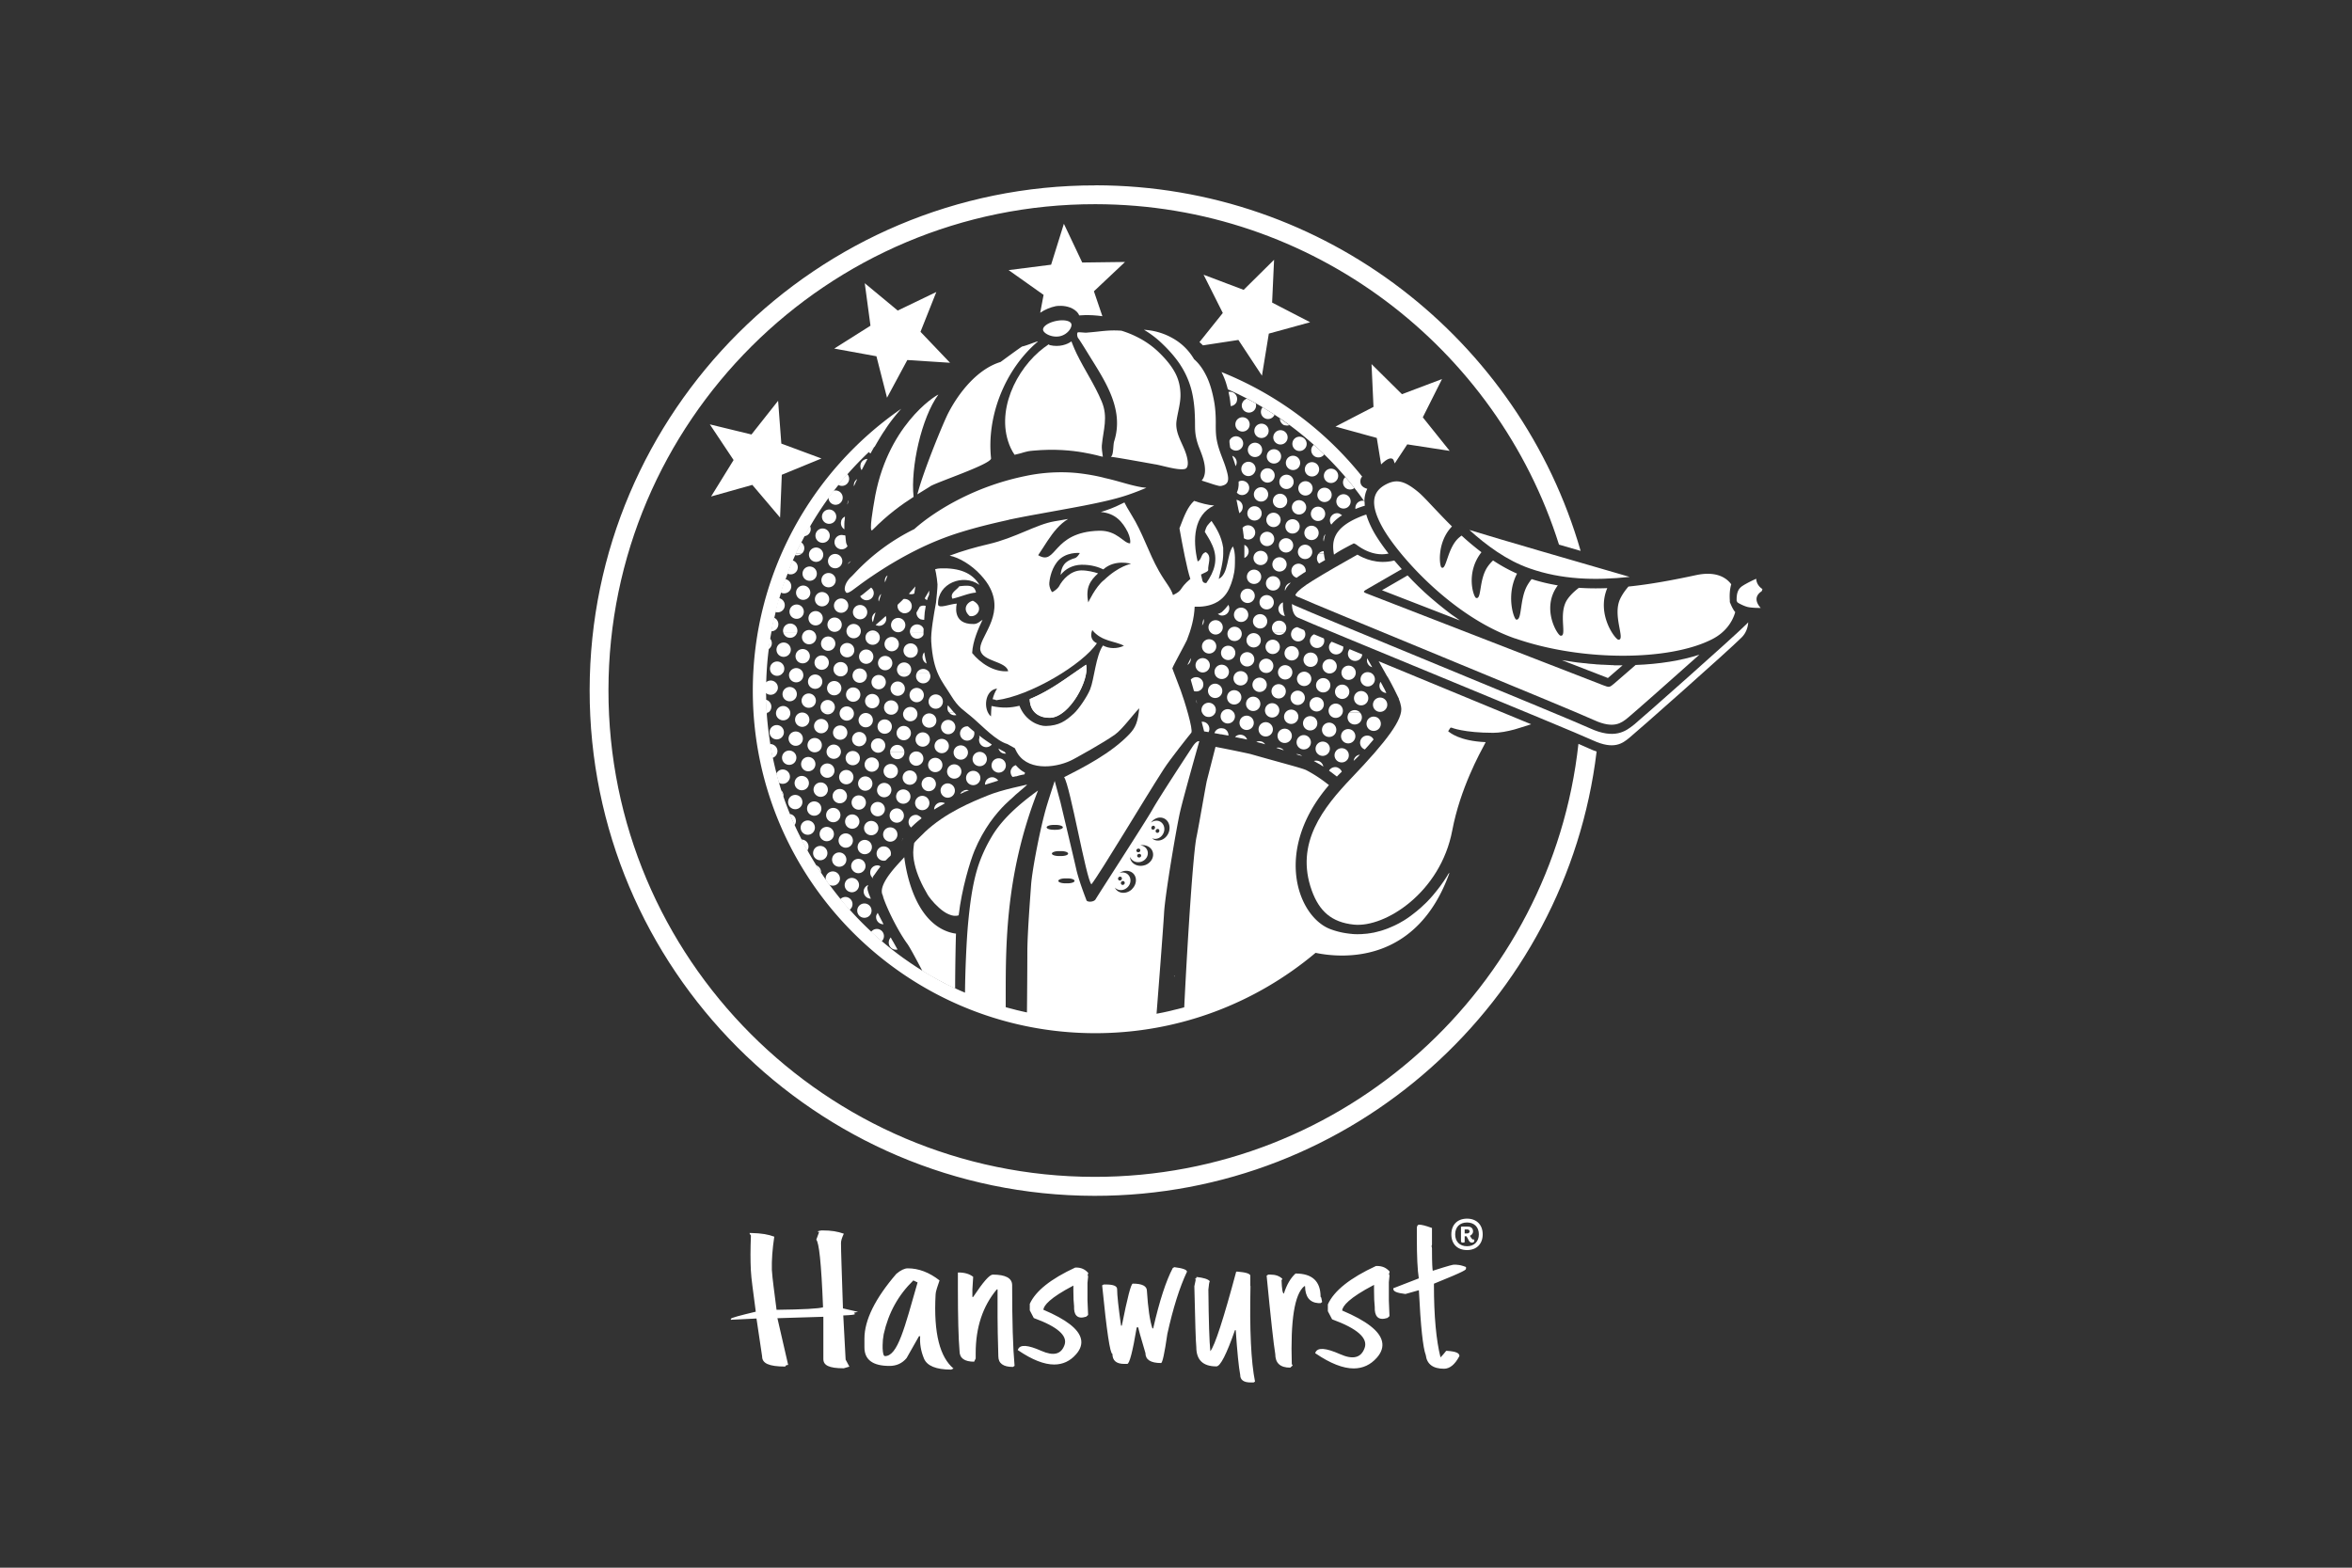 <svg id="a" xmlns="http://www.w3.org/2000/svg" viewBox="0 0 300 200"><rect x="0" y="0" width="300" height="200" fill="#333333" stroke="none"/><defs><style>.b{fill:#fff;stroke-width:0}</style></defs><path class="b" d="M108.95 112.05c.48.16.74.68.57 1.16-.16.48-.68.74-1.16.57a.904.904 0 01-.57-1.16c.16-.48.68-.73 1.16-.57zM109.39 115.88c-.16.48.09 1 .57 1.16.48.16 1-.09 1.16-.57a.916.916 0 00-.57-1.16.916.916 0 00-1.16.57zM104.7 111.06a.92.92 0 00-.6-.67l.42.66h.13-.12c.07.1.13.2.2.3 0-.1 0-.21-.02-.3zM107.09 112.38a.916.916 0 00-.57-1.16c-.48-.16-1 .09-1.16.57-.06.17-.06.34-.02.5.14.19.28.38.41.57a.908.908 0 001.33-.49zM113.41 119.95c-.16.48.09 1 .57 1.16.17.05.34.06.5.02-.06-.1-.12-.21-.18-.32a.405.405 0 01-.05-.09c-.05-.08-.09-.16-.14-.25-.02-.04-.05-.08-.07-.12-.05-.09-.09-.17-.15-.26-.02-.04-.04-.07-.06-.1-.06-.11-.13-.23-.19-.35 0-.02-.02-.03-.02-.05-.09.1-.16.21-.21.34zM112.14 118.56c-.39-.13-.8.01-1.03.33.44.41.89.81 1.34 1.2.11-.09.2-.22.25-.37.16-.48-.09-1-.57-1.16zM111.8 116.7a.912.912 0 00.89 1.21c0-.02-.02-.04-.02-.05-.11-.22-.23-.44-.34-.66 0-.02-.02-.04-.03-.06-.11-.21-.22-.42-.32-.63 0-.02-.02-.03-.02-.05-.06.07-.1.16-.14.25zM108.69 115.64a.916.916 0 00-.57-1.16.9.9 0 00-.94.23c.38.47.78.92 1.18 1.37.15-.11.27-.26.33-.45zM110.21 113.44a.916.916 0 00.87 1.21c-.04-.08-.07-.16-.1-.23 0-.02-.01-.04-.02-.05-.02-.06-.05-.12-.07-.17 0-.02-.02-.05-.03-.07-.02-.05-.04-.09-.05-.14 0-.02-.02-.05-.02-.07-.02-.04-.03-.08-.04-.11 0-.02-.02-.05-.02-.07-.01-.04-.02-.07-.03-.1 0-.02-.01-.04-.02-.06 0-.03-.02-.07-.02-.09v-.04a.36.36 0 00-.02-.11v-.08-.03c0-.02 0-.04.02-.07 0-.01 0-.03.01-.04 0-.02.02-.04.02-.07 0-.02 0-.03.02-.04 0-.02.02-.05.03-.08v-.02c-.25.1-.45.3-.54.56zM112.25 102.36c-.48-.16-1 .09-1.16.57-.16.48.09.99.57 1.16.48.16.99-.09 1.16-.57a.916.916 0 00-.57-1.16zM114.68 103.18c-.48-.16-1 .09-1.16.57-.16.48.09.99.57 1.16.48.16 1-.09 1.16-.57.15-.48-.1-1-.58-1.16zM112.2 110.45c-.48-.16-1 .09-1.16.57 0 .01 0 .02-.01.04-.09.33 0 .67.23.9s.04-.06.06-.08c0 0 0-.01.01-.02.02-.02.03-.04.04-.05.03-.03.06-.07.09-.12.01-.02.02-.04.04-.05.02-.03.05-.07.07-.09.09-.13.2-.29.33-.47.05-.08.11-.16.18-.24.02-.02.04-.05.05-.07.05-.07.09-.13.15-.19 0-.01.02-.02.03-.04a.4.4 0 00-.13-.07zM117.93 101.58a.916.916 0 00-1.16.57c-.16.48.09 1 .57 1.16.48.16 1-.09 1.16-.57.16-.48-.1-1-.57-1.16zM115.84 100.96a.862.862 0 00-.33-.2.947.947 0 00-.93.2c-.1.1-.18.22-.23.37-.16.48.09 1 .57 1.16.48.16 1-.09 1.16-.57.12-.35.02-.72-.23-.96zM115.12 107.01c-.04.1-.06.2-.05.3v-.05c0-.02 0-.05.01-.07.01-.06.03-.13.05-.21v-.04-.02c-.01.03-.03.06-.04.1zM113.02 108.03c-.48-.16-1 .09-1.16.57-.16.48.09 1 .57 1.16.18.06.37.07.54.01l.09-.09.17-.17c.04-.04.09-.08.13-.13.06-.05.12-.11.18-.16.02-.02.03-.03.05-.04a.902.902 0 00-.57-1.15zM111.42 104.78a.916.916 0 00-1.16.57c-.16.48.09 1 .57 1.16.48.16 1-.09 1.16-.57.16-.48-.09-1-.57-1.16zM103.33 104.72c-.48-.16-1 .09-1.16.57-.16.48.09 1 .57 1.16a.912.912 0 10.58-1.73zM101.73 101.46c-.48-.16-1 .09-1.16.57-.16.48.09.99.57 1.16.48.16.99-.09 1.16-.57.16-.48-.09-1-.57-1.16zM102.5 107.15a.93.93 0 00-.29-.05c.09.19.2.38.3.56.13.25.26.5.4.75.02.04.04.07.06.1.04-.07.08-.13.11-.21a.906.906 0 00-.57-1.15zM117.1 104.01a.916.916 0 00-1.16.57c-.13.36 0 .75.27.99.1-.1.21-.21.32-.31.02-.02.04-.03.05-.05.12-.11.25-.23.38-.34.04-.04.08-.07.12-.1.15-.13.31-.25.47-.38a.896.896 0 00-.47-.36zM110.6 107.2c-.48-.16-1 .09-1.16.57-.16.48.09 1 .57 1.16a.912.912 0 10.58-1.73zM122.75 100.96c-.11.09-.2.2-.27.33.03-.02.06-.02.09-.04.16-.08.31-.14.47-.21.06-.02.11-.05.17-.08h-.46zM120.36 102.41a.912.912 0 00-1.21.87l.15-.09c.11-.07.23-.14.34-.2.12-.07.23-.14.35-.2.12-.07.23-.13.35-.2.07-.04.13-.07.19-.11a.886.886 0 00-.17-.08zM109.78 109.62c-.48-.16-1 .09-1.16.57a.88.88 0 00.16.87.9.9 0 001.41 0 .97.97 0 00.16-.28.92.92 0 00-.57-1.16zM104.92 107.97c-.48-.16-1 .09-1.16.57-.16.48.09 1 .57 1.16.48.16.99-.09 1.16-.57a.916.916 0 00-.57-1.16zM105.75 105.54c-.48-.16-1 .09-1.16.57-.16.48.09.99.57 1.16.48.16 1-.09 1.16-.57.16-.48-.09-1-.57-1.16zM107.34 108.8c-.48-.16-1 .09-1.16.57-.16.48.09.99.57 1.16.48.16 1-.09 1.16-.57a.92.92 0 00-.57-1.16zM113.85 105.6c-.48-.16-1 .09-1.16.57-.16.48.09.99.57 1.16.48.16.99-.09 1.16-.57.16-.48-.09-1-.57-1.16zM100.91 103.89a.584.584 0 00-.18-.04c.2.48.4.96.61 1.43.05-.07.1-.16.13-.25a.898.898 0 00-.57-1.15zM99.75 100.95s-.07-.08-.11-.12.02.09.04.12c0 .02 0 .03.02.05.07.22.14.44.22.66a.926.926 0 00-.16-.71zM107.58 108.1c.48.16 1-.09 1.16-.57a.916.916 0 00-.57-1.16c-.48-.16-1 .09-1.16.57-.16.48.09.99.57 1.15zM105.55 101.03s.02-.04.02-.07a.925.925 0 00-.59-1.09c-.48-.16-1 .09-1.16.57-.06.17-.07.35-.02.52.07.29.29.54.59.65.47.16.99-.09 1.15-.57zM103.56 104.02c.48.16 1-.09 1.16-.57.16-.48-.09-1-.57-1.16a.916.916 0 00-1.16.57c-.16.48.09 1 .57 1.16zM105.99 104.85c.48.16.99-.09 1.16-.57.16-.48-.09-1-.57-1.16-.48-.16-1 .09-1.16.57-.16.48.09 1 .57 1.16zM109.57 105.11a.916.916 0 00-.57-1.16c-.48-.16-1 .09-1.16.57-.16.48.09 1 .57 1.16.47.16.99-.09 1.15-.57zM106.82 102.43a.912.912 0 00.98-1.47.817.817 0 00-.39-.26c-.36-.12-.74 0-.98.26a.912.912 0 00.39 1.47zM110.4 102.68a.916.916 0 00-.57-1.16c-.48-.16-1 .09-1.16.57-.16.48.09.99.57 1.16.48.16 1-.09 1.16-.57zM118.76 99.16a.916.916 0 00-1.16.57c-.16.48.09.99.57 1.16.48.16 1-.09 1.16-.57.16-.48-.1-1-.57-1.16zM128.95 98.19c-.11.33-.02.69.21.93.12-.02.23-.04.32-.06s.07-.01.11-.02h.01c.03 0 .06 0 .09-.01.34-.12.66-.18.99-.24.03-.08.04-.16.05-.24h-.01c-.1-.05-.2-.1-.29-.16a.21.21 0 01-.06-.04c-.09-.06-.18-.12-.26-.19l-.02-.02c-.08-.07-.16-.14-.23-.21-.01-.01-.03-.02-.04-.04-.08-.08-.16-.16-.23-.25 0 0 0-.01-.02-.02a.88.88 0 00-.6.57zM127.09 98.52c.48.16 1-.09 1.16-.57.16-.48-.09-1-.57-1.16-.48-.16-1 .09-1.16.57-.16.48.09.99.57 1.15z"/><path class="b" d="M122.75 100.96h.46s.05-.02.07-.02c.02-.01.05-.02.08-.03.07-.03.15-.06.22-.09-.3-.09-.6-.03-.83.15zM116.34 98.34c-.48-.16-1 .09-1.16.57-.16.48.09 1 .57 1.16s.99-.09 1.16-.57c.16-.48-.09-1-.57-1.16zM100.71 99.38a.916.916 0 00-.57-1.16.902.902 0 00-1.12.48c.06.22.11.44.18.66.04.12.07.25.1.37 0 .04.02.07.03.11.07.05.14.08.21.11.48.16 1-.1 1.16-.57zM105.23 99.18c.48.16.99-.09 1.16-.57.16-.48-.09-1-.57-1.16-.48-.16-1 .09-1.16.57-.16.48.09.99.57 1.16zM122.01 97.56c-.48-.16-1 .09-1.16.57-.16.48.09 1 .57 1.16.48.16 1-.09 1.16-.57.16-.48-.09-1-.57-1.16zM102.8 98.35c.48.16 1-.09 1.16-.57a.916.916 0 00-.57-1.16.916.916 0 00-1.16.57c-.16.48.09 1 .57 1.16zM108.81 99.44c.16-.48-.09-1-.57-1.16-.48-.16-1 .09-1.16.57-.16.48.09 1 .57 1.16.48.16.99-.09 1.16-.57zM119.59 96.73c-.48-.16-1 .09-1.16.57-.16.48.09.99.57 1.16.48.16 1-.09 1.16-.57a.916.916 0 00-.57-1.16zM121.18 99.99a.916.916 0 00-1.16.57c-.05.14-.06.27-.04.4.04.34.27.64.61.76.48.16.99-.09 1.16-.57.02-.07.04-.13.04-.19.05-.41-.2-.82-.61-.96zM168.18 97.09a.947.947 0 00-.6 0c.01 0 .02.01.04.02.13.07.27.15.41.23.06.03.11.07.17.09.2.11.39.24.59.37a.918.918 0 00-.61-.72zM113.08 99.93c-.48-.16-1 .09-1.16.57-.05.16-.06.31-.04.46a.91.91 0 001.76.13c.02-.04.02-.09.04-.13a.897.897 0 00-.6-1.03zM165.32 96.22c.2.07.38.12.52.16.02 0 .05.02.07.02.02 0 .04.01.05.02.04.01.08.02.12.04a.793.793 0 00-.33-.2.916.916 0 00-.43-.04zM172.7 96.89c-.02.06-.03.11-.04.18l.12-.12c.2-.18.39-.37.57-.56.04-.04.07-.08.11-.11a.89.89 0 00-.76.61zM170.6 97.91a.927.927 0 00-1.08.4c.09.07.18.14.28.21.06.04.11.08.17.13.18.14.37.28.55.42.21-.21.41-.42.63-.62a.92.92 0 00-.56-.53zM171.93 95.91a.888.888 0 00-.5-.41.923.923 0 00-1.09.41c-.02.05-.05.09-.07.15-.16.48.09 1 .57 1.16.48.16 1-.09 1.16-.57.08-.26.05-.53-.07-.74zM119.83 96.04c.3.1.61.04.85-.14h-1.1c.07.06.16.1.25.14zM106.05 96.76c.48.16 1-.09 1.16-.57.03-.09.05-.18.05-.27 0-.39-.23-.75-.62-.88a.912.912 0 00-1.21.88c0 .37.24.71.62.84zM126.85 99.21a.912.912 0 00-1.21.9l.15-.04c.35-.11.69-.21 1-.31.18-.06.36-.12.53-.17a.913.913 0 00-.47-.37zM123.84 100.12c.48.16.99-.09 1.16-.57.16-.48-.09-1-.57-1.16a.916.916 0 00-1.16.57c-.16.48.09 1 .57 1.16zM101.97 100.77c.48.16 1-.09 1.16-.57.16-.48-.09-1-.57-1.16-.48-.16-1 .09-1.16.57-.16.48.09 1 .57 1.16zM99.11 96.13c.02-.07.04-.15.05-.22.04-.41-.21-.8-.62-.94a.892.892 0 00-.32-.05c.05.31.1.62.16.93 0 .02 0 .04.01.06 0 .02 0 .05.02.08.05.23.09.47.14.7.26-.1.47-.3.56-.57zM101.53 96.95c.14-.4-.02-.82-.35-1.04a.923.923 0 00-1.03 0 .912.912 0 00.22 1.62c.48.16 1-.09 1.16-.57zM111.23 100.26a.916.916 0 00-.57-1.16.916.916 0 00-1.16.57c-.16.48.09.99.57 1.16.48.16 1-.09 1.16-.57zM114.48 98.67c.16-.48-.09-1-.57-1.16a.916.916 0 00-1.16.57c-.16.48.09 1 .57 1.16.48.16 1-.1 1.16-.57zM115.31 96.24c.04-.11.05-.23.05-.33h-1.82a.916.916 0 001.78.33zM116.57 97.64c.48.16.99-.09 1.16-.57.16-.48-.09-1-.57-1.16h-.02a.937.937 0 00-.55 0c-.26.09-.48.29-.58.57-.16.48.1.99.57 1.16zM112.06 97.84c.16-.48-.09-1-.57-1.16a.916.916 0 00-1.16.57c-.16.48.09.99.57 1.16a.92.92 0 001.16-.57zM124.67 97.7c.48.16 1-.09 1.16-.57.16-.48-.09-1-.57-1.16a.916.916 0 00-1.16.57c-.16.48.09 1 .57 1.16zM109.63 97.01c.15-.43-.05-.9-.44-1.1s-.08-.04-.13-.05a.913.913 0 00-.71.05c-.2.11-.36.28-.44.51-.16.48.09 1 .57 1.16.48.16 1-.09 1.16-.57zM163.15 90.86a.918.918 0 00-.59-1.1c-.48-.16-1 .09-1.16.57-.06.18-.07.36-.02.53.07.29.29.53.59.63.48.16 1-.09 1.16-.57 0-.02 0-.04.02-.05zM122.5 93.28c-.16.48.09.99.57 1.16.48.16 1-.09 1.16-.57.06-.18.07-.37.02-.54-.01 0-.02-.02-.04-.03-.23-.18-.45-.38-.67-.57-.02-.02-.05-.04-.07-.06a.91.91 0 00-.97.62zM121.03 90.86c.11.16.26.28.45.34.17.06.35.07.51.02l-.02-.02c-.02-.03-.05-.06-.08-.09-.07-.08-.15-.17-.23-.25h-.63zM114.74 95.08a.916.916 0 00-1.16.57c-.03.08-.05.17-.05.25h1.82a.923.923 0 00-.62-.83zM124.93 94.11c-.16.48.09 1 .57 1.16.37.13.77 0 1.01-.29a.21.21 0 01-.06-.04c-.21-.14-.42-.28-.64-.43l-.1-.07c-.23-.16-.46-.33-.69-.51s-.06.11-.08.17zM164.16 93.01c-.48-.16-1 .09-1.16.57-.16.48.09 1 .57 1.16.48.16.99-.09 1.16-.57a.916.916 0 00-.57-1.16zM166.59 93.83a.916.916 0 00-1.16.57c-.16.48.09.99.57 1.16.48.16 1-.09 1.16-.57.16-.48-.1-1-.57-1.16zM165.39 90.85a.947.947 0 00-.4-.27.91.91 0 00-1.16.57c-.16.48.09 1 .57 1.16a.916.916 0 00.99-1.46zM153.88 91.42c.48.16 1-.09 1.16-.57s-1.73 0-1.73 0c.09.26.29.48.57.58zM127.59 95.91c.09.08.2.15.33.19.14.04.28.06.41.04a2 2 0 01-.19-.22s-.02 0-.03-.02c-.03-.01-.06-.03-.09-.04-.08-.04-.16-.09-.25-.13-.05-.02-.09-.05-.14-.08-.08-.04-.16-.09-.23-.13-.02 0-.03-.02-.05-.03.05.16.14.3.25.42zM120.65 93.62c.48.16 1-.09 1.16-.57a.916.916 0 00-.57-1.16c-.48-.16-1 .09-1.16.57-.17.48.09.99.57 1.16zM99.37 92.55c-.48-.16-1 .09-1.16.57-.16.48.09 1 .57 1.16.48.16.99-.09 1.16-.57.16-.48-.09-1-.57-1.16zM116.14 93.82a.916.916 0 00-.57-1.16c-.48-.16-1 .09-1.16.57-.16.48.09.99.57 1.16.48.16.99-.09 1.16-.57zM157.33 90.85a.971.971 0 00-.44-.33.902.902 0 00-1.15.57c-.16.48.09.99.57 1.16.48.16.99-.09 1.16-.57a.9.9 0 00-.13-.83zM99.6 91.85a.912.912 0 001.2-.99.942.942 0 00-.61-.74.916.916 0 00-1.16.57c-.02.05-.03.11-.04.16-.07.43.18.85.6.99zM161.74 92.18a.916.916 0 00-1.16.57c-.16.48.09 1 .57 1.16.48.16 1-.09 1.16-.57.16-.48-.1-.99-.57-1.16zM118.56 94.64a.916.916 0 00-.57-1.16.916.916 0 00-1.16.57c-.16.48.09 1 .57 1.16.48.16 1-.09 1.16-.57zM101.2 95.1c.48.16 1-.09 1.16-.57a.916.916 0 00-.57-1.16c-.48-.16-1 .09-1.16.57-.16.47.1.99.58 1.16zM167.41 91.41c-.48-.16-1 .09-1.16.57-.16.48.09.99.57 1.16.48.16 1-.09 1.16-.57.16-.48-.09-1-.57-1.16zM159.31 91.35c-.48-.16-1 .09-1.16.57-.16.48.09 1 .57 1.16a.912.912 0 10.58-1.73zM121.64 95.91a.912.912 0 001.77.39c.05-.13.06-.26.05-.39a.917.917 0 00-.62-.77c-.48-.16-1 .09-1.16.57-.02.07-.04.13-.05.2zM118.82 91.06a.916.916 0 00-1.16.57c-.16.48.09 1 .57 1.16.48.16 1-.09 1.16-.57a.916.916 0 00-.57-1.16zM120.98 95.47a.916.916 0 00-.57-1.16c-.48-.16-1 .09-1.16.57-.13.38 0 .79.32 1.02h1.1a.97.97 0 00.32-.44zM105.28 91.08c.35.12.71.02.95-.23h-1.3c.09.1.22.18.36.23zM103.88 92.34c-.16.48.09.99.57 1.16.48.16.99-.09 1.16-.57.16-.48-.09-1-.57-1.16a.92.92 0 00-1.16.57zM101.46 91.52c-.16.48.09.99.57 1.16.48.16.99-.09 1.16-.57.16-.48-.09-1-.57-1.16-.48-.16-1 .09-1.16.57zM108.03 93.76c.16-.48-.09-1-.57-1.16-.48-.16-1 .09-1.16.57-.16.48.09 1 .57 1.16.48.16 1-.09 1.16-.57zM109.56 91.58c-.16.48.09.99.57 1.16.48.16 1-.09 1.16-.57.16-.48-.09-1-.57-1.16a.906.906 0 00-1.15.57zM159.77 94.52c.08.03.15.06.23.09-.08-.03-.15-.06-.22-.09zM112.31 94.25a.912.912 0 00-.76 1.65.886.886 0 00.92 0c.18-.11.33-.28.4-.5a.906.906 0 00-.57-1.15zM104.26 95.91c.24-.09.44-.29.52-.55.16-.48-.09-1-.57-1.16-.48-.16-1 .09-1.16.57-.16.46.07.96.52 1.14.02 0 .03.01.05.02.21.07.44.06.64-.02zM97.75 90.86v.16c.11-.04.21-.09.3-.16h-.31zM110.46 94.59a.916.916 0 00-.57-1.16.916.916 0 00-1.16.57c-.16.48.09 1 .57 1.16.47.16.99-.09 1.15-.57zM175.51 91.47a.916.916 0 00-1.16.57c-.16.48.09 1 .57 1.16.48.16 1-.09 1.16-.57.16-.48-.09-1-.57-1.16zM113.71 92.99a.916.916 0 00-.57-1.16c-.48-.16-1 .09-1.16.57s.09 1 .57 1.16c.48.16 1-.09 1.16-.57zM174.69 93.89c-.48-.16-1 .09-1.16.57-.16.48.09.99.56 1.15l.03-.03c.18-.2.37-.4.54-.6.03-.03.05-.07.08-.1.14-.16.28-.32.41-.48.02-.02.03-.04.05-.06a.905.905 0 00-.51-.45zM172.26 93.06c-.48-.16-1 .09-1.16.57-.16.48.09 1 .57 1.16.48.16.99-.09 1.16-.57.16-.48-.09-1-.57-1.16zM170.08 91.54a.92.92 0 001.16-.57l.03-.12a.909.909 0 00-.6-1.04.916.916 0 00-1.16.57c-.05.16-.06.32-.03.47.06.32.28.58.6.69zM172.15 90.86c-.09.09-.18.21-.22.36-.16.48.09 1 .57 1.16.48.16 1-.09 1.16-.57.12-.34.02-.71-.23-.94h-1.28zM162.79 95.41s.04 0 .05.02l.81.26.1.03a.964.964 0 00-.42-.29.836.836 0 00-.54-.02zM169.83 92.24a.916.916 0 00-1.16.57c-.16.48.09 1 .57 1.16.48.16 1-.09 1.16-.57a.916.916 0 00-.57-1.16zM156.06 92.95a.91.91 0 00-1.16.58c.11.02.23.04.36.07.02 0 .05 0 .07.01.12.02.25.05.38.07h.05c.14.02.29.05.44.08h.02c.15.03.3.05.45.08h.02a.92.92 0 00-.62-.91zM154.21 93.28c.16-.48-.09-1-.57-1.16-.12-.04-.25-.05-.37-.04l.32 1.23s.21.03.54.09h.02s.04-.08.05-.12zM169.01 94.66a.916.916 0 00-1.13 1.24.914.914 0 001.66 0c.01-.03.02-.06.04-.09a.906.906 0 00-.57-1.15zM160.1 94.6s.05.03.07.04c.02.02.04.02.06.04-.04-.04-.09-.05-.13-.08zM160.91 94.61a.861.861 0 00-.67.04l.08.02c.23.06.46.12.66.17a7.053 7.053 0 01.39.12.882.882 0 00-.46-.36zM158.49 93.78a.899.899 0 00-.96.25c.26.05.52.11.78.16h.03c.25.05.5.11.73.16a.922.922 0 00-.57-.57zM174.15 87.52a.912.912 0 00.61-1.72h-.02a.946.946 0 00-.6 0 .9.9 0 00-.55.56c-.17.48.09.99.57 1.16zM153.44 87.6a.916.916 0 00-.57-1.16.91.91 0 00-.99.27l.41 1.45c.48.17.99-.09 1.16-.56zM152.57 89.39l.09.35c0-.16-.04-.32-.12-.45l.02.09zM103.11 86.67c-.16.48.09 1 .57 1.16.48.16 1-.09 1.16-.57.16-.48-.09-1-.57-1.16-.48-.16-1 .09-1.16.57zM119.06 90.37c.48.16.99-.09 1.16-.57.16-.48-.09-1-.57-1.16a.916.916 0 00-1.16.57c-.16.48.09 1 .57 1.16zM116.96 85.81s-.05.1-.07.16c-.16.48.09.99.57 1.16.48.16 1-.09 1.16-.57.06-.17.07-.34.02-.5a.917.917 0 00-.09-.23v-.02h-1.59zM165.23 89.89c.48.16.99-.09 1.16-.57a.916.916 0 00-.57-1.16.916.916 0 00-1.16.57c-.16.48.09 1 .57 1.16zM176.57 88.36c.09.03.18.05.26.05-.02-.04-.03-.07-.05-.1-.03-.06-.06-.13-.1-.21 0-.02-.02-.04-.03-.07-.04-.07-.08-.16-.13-.25-.02-.03-.03-.06-.05-.09-.04-.07-.08-.15-.12-.23-.02-.04-.04-.07-.06-.11l-.17-.31c0-.02-.02-.04-.03-.05-.04.06-.07.13-.09.2-.16.48.09 1 .57 1.16zM99.86 88.26c-.16.48.09 1 .57 1.16.48.16 1-.09 1.16-.57.16-.48-.09-1-.57-1.16-.48-.16-.99.1-1.16.57zM109.12 87.75c-.48-.16-1 .09-1.16.57-.16.48.09.99.57 1.16.48.16 1-.09 1.16-.57.16-.48-.09-1-.57-1.16zM102.29 89.09c-.16.48.09.99.57 1.16.48.16 1-.09 1.16-.57a.916.916 0 00-.57-1.16.902.902 0 00-1.15.57zM112.37 86.16a.916.916 0 00-1.16.57c-.16.48.09 1 .57 1.16.48.16.99-.09 1.16-.57.16-.48-.09-1-.57-1.16zM115.22 90.86c-.13.46.13.95.59 1.11.48.16 1-.09 1.16-.57a.909.909 0 00-.56-1.16c-.48-.16-1 .09-1.16.57 0 .02 0 .04-.02.05zM112.81 89.97a.9.9 0 00.16.88c.1.13.24.23.41.28.37.13.76 0 .99-.28.07-.08.13-.18.16-.29a.916.916 0 00-.57-1.16.911.911 0 00-1.16.56zM113.64 87.56c-.16.48.09 1 .57 1.16.48.16 1-.09 1.16-.57a.916.916 0 00-.57-1.16.902.902 0 00-1.15.57zM114.49 85.81c.1.22.29.4.53.48a.92.92 0 001.13-.48h-1.66zM117.22 87.81a.916.916 0 00-1.16.57c-.16.48.09.99.57 1.16.48.16 1-.09 1.16-.57a.916.916 0 00-.57-1.16zM99.9 85.8c.04-.06.07-.13.09-.2a.916.916 0 00-.57-1.16c-.48-.16-1 .09-1.16.57-.09.27-.05.56.09.79.11.17.27.3.47.37.41.14.84-.02 1.06-.37zM173.32 89.94c.48.16 1-.09 1.16-.57a.916.916 0 00-.57-1.16.916.916 0 00-1.16.57c-.16.48.09 1 .57 1.16zM167.65 90.72c.48.16.99-.09 1.16-.57a.916.916 0 00-.57-1.16.916.916 0 00-1.16.57c-.16.48.09 1 .57 1.16zM173.09 90.64a.94.94 0 00-.94.21h1.28a.887.887 0 00-.35-.21zM175.74 90.77c.48.16.99-.09 1.16-.57a.916.916 0 00-.57-1.16.916.916 0 00-1.16.57c-.16.48.09 1 .57 1.16zM170.9 89.12c.48.16.99-.09 1.16-.57.16-.48-.09-1-.57-1.16-.48-.16-1 .09-1.16.57-.16.48.09.99.57 1.15zM165.48 86.31c-.16.48.09 1 .57 1.16a.912.912 0 00.74-1.66s-.09-.05-.14-.07a.913.913 0 00-.74.07c-.19.1-.35.27-.42.5zM168.48 88.29c.48.16 1-.09 1.16-.57.16-.48-.09-1-.57-1.16a.916.916 0 00-1.16.57c-.16.48.09 1 .57 1.16zM160.37 88.23c.48.16.99-.09 1.16-.57.16-.48-.09-1-.57-1.16a.916.916 0 00-1.16.57c-.16.48.09.99.57 1.16zM157.38 86.24c-.16.48.09 1 .57 1.16.48.16 1-.09 1.16-.57a.892.892 0 00-.57-1.16c-.29-.1-.6-.04-.83.12-.15.11-.27.26-.33.45zM162.8 89.06c.48.16 1-.09 1.16-.57a.916.916 0 00-.57-1.16c-.48-.16-1 .09-1.16.57-.16.48.09 1 .57 1.16zM157.72 88.1c-.48-.16-1 .09-1.16.57-.16.48.09 1 .57 1.16.48.16.99-.09 1.16-.57.16-.48-.09-1-.57-1.16zM160.14 88.93c-.48-.16-1 .09-1.16.57-.16.48.09.99.57 1.16.48.16 1-.09 1.16-.57.16-.48-.09-1-.57-1.16z"/><path class="b" d="M154.46 89.7a.916.916 0 00-1.16.57c-.07.2-.07.4 0 .59h1.73c.17-.48-.09-1-.57-1.16zM155.29 87.27c-.48-.16-1 .09-1.16.57-.16.48.09 1 .57 1.16.48.16 1-.09 1.16-.57a.91.91 0 00-.57-1.15zM171.72 86.69a.916.916 0 001.21-.89.899.899 0 00-.62-.83c-.48-.16-1 .09-1.16.57-.03.09-.04.18-.05.26 0 .39.23.76.62.9zM120.9 90.03c-.1.29-.05.59.11.82h.63s-.02-.03-.04-.05l-.63-.75c-.02-.02-.04-.05-.06-.07l-.02.05zM108.3 90.17c-.48-.16-1 .09-1.16.57l-.03.11a.915.915 0 001.76.48c.05-.16.06-.33.03-.48a.936.936 0 00-.6-.68zM98.34 90.45a.916.916 0 00-.57-1.16c-.03 0-.06-.01-.09-.02v.07c.02.49.04.99.07 1.47v.04h.31c.13-.1.23-.24.28-.4zM106.7 86.93c-.48-.16-1 .09-1.16.57-.16.48.09.99.57 1.16.48.16.99-.09 1.16-.57.16-.48-.09-1-.57-1.16zM111.55 88.58c-.48-.16-1 .09-1.16.57-.16.48.09.99.57 1.16.48.16 1-.09 1.16-.57.16-.48-.09-1-.57-1.16zM99.17 88.03a.912.912 0 00-1.49-.96c0 .33-.02.66-.02.99v.32c.09.09.21.17.34.21.48.16.99-.09 1.16-.57zM106.44 90.51a.916.916 0 00-.57-1.16c-.48-.16-1 .09-1.16.57-.11.34-.02.7.21.94h1.3c.09-.09.16-.21.21-.35zM100.69 85.84c-.16.48.09 1 .57 1.16a.908.908 0 001.14-1.2h-1.7s-.02.02-.02.04zM157.18 81.73a.912.912 0 001.2-.98.895.895 0 00-.61-.74.912.912 0 00-1.2.74c-.05.43.19.85.61.99zM100.49 81.32c.48.16 1-.09 1.16-.57h-1.73c.09.26.29.48.57.58zM99.66 83.75c.48.16.99-.09 1.16-.57a.916.916 0 00-.57-1.16.916.916 0 00-1.16.57c-.16.48.09 1 .57 1.16zM164.46 84.21c.48.16.99-.09 1.16-.57.16-.48-.09-1-.57-1.16-.48-.16-1 .09-1.16.57-.16.48.09.99.57 1.16zM166.88 85.03c.48.16 1-.09 1.16-.57.16-.48-.09-1-.57-1.16-.48-.16-1 .09-1.16.57-.16.48.09 1 .57 1.16zM110.78 82.91c-.48-.16-1 .09-1.16.57-.16.48.09 1 .57 1.16.48.16.99-.09 1.16-.57.16-.48-.09-1-.57-1.16zM115.62 84.56c-.48-.16-1 .09-1.16.57-.08.23-.06.47.03.67h1.66s.02-.05.03-.08c.16-.48-.09-1-.57-1.16zM161.47 82.23c-.16.48.09.99.57 1.16.48.16 1-.09 1.16-.57a.916.916 0 00-.57-1.16.916.916 0 00-1.16.57zM101.52 83.42c-.16.48.09 1 .57 1.16.48.16.99-.09 1.16-.57.16-.48-.09-1-.57-1.16-.48-.16-1 .09-1.16.57zM164.22 84.91a.912.912 0 00-1.21.89c.01.37.25.71.62.84a.916.916 0 001.21-.84.9.9 0 00-.62-.89zM156.36 84.16c.48.16 1-.09 1.16-.57.16-.48-.09-1-.57-1.16-.48-.16-1 .09-1.16.57-.16.48.09.99.57 1.16zM159.94 84.41c.16-.48-.09-1-.57-1.16a.916.916 0 00-1.16.57c-.16.48.09.99.57 1.16.48.16.99-.09 1.16-.57zM162.37 85.24a.916.916 0 00-.57-1.16.916.916 0 00-1.16.57c-.16.47.08.98.55 1.15s.01 0 .02 0c.21.07.42.07.62 0 .25-.09.45-.29.54-.56zM117.72 83.53c-.15.44.05.92.47 1.12 0-.04-.02-.08-.03-.12l-.09-.38c-.02-.1-.05-.21-.07-.31-.02-.13-.05-.26-.07-.39-.01-.08-.03-.15-.04-.23-.08.09-.14.2-.18.31zM107.52 84.51a.916.916 0 00-1.16.57c-.09.25-.05.51.06.73.11.19.28.35.51.43.43.15.89-.04 1.1-.43.02-.04.05-.09.06-.14.16-.48-.09-1-.57-1.16zM116.09 80.74c.06.31.28.58.6.69.43.15.9-.05 1.1-.44v-.09l.01-.16h-1.71zM105.93 81.25c-.48-.16-1 .09-1.16.57-.16.48.09 1 .57 1.16.48.16.99-.09 1.16-.57a.916.916 0 00-.57-1.16zM159.04 81.39c-.16.48.09 1 .57 1.16.48.16 1-.09 1.16-.57.16-.48-.09-1-.57-1.16a.916.916 0 00-1.16.57zM102.34 80.99c-.16.48.09.99.57 1.16.48.16 1-.09 1.16-.57.1-.29.04-.6-.13-.84a.952.952 0 00-.44-.32.912.912 0 00-1.03.32c-.05.07-.09.16-.13.25z"/><path class="b" d="M102.41 85.81a.903.903 0 00-.55-.53.922.922 0 00-1.15.53h1.7zM118.55 85.8a.975.975 0 00-.5-.41.923.923 0 00-1.09.41h1.59zM151.84 84.35a.87.87 0 00.04-.39c-.02.04-.04.07-.05.11-.09.18-.18.37-.27.55-.04.07-.07.14-.1.21.17-.11.31-.27.38-.48zM174.98 85.1l.05.02c-.21-.36-.42-.74-.64-1.13-.13.47.12.96.58 1.11zM98.4 82.35c.11-.33.02-.68-.2-.92-.03.19-.05.38-.08.56l-.12.84c.18-.1.33-.27.4-.49zM115.86 83.86c.48.16 1-.09 1.16-.57s-.09-.99-.57-1.16c-.48-.16-1 .09-1.16.57-.16.48.09 1 .57 1.16zM110.61 80.75a.916.916 0 00.4 1.46.912.912 0 00.98-1.47h-1.38zM156.12 84.85c-.48-.16-1 .09-1.16.57-.04.13-.06.25-.04.38a.9.9 0 00.62.78c.48.16 1-.09 1.16-.57.02-.07.04-.14.05-.21a.916.916 0 00-.62-.95zM112.61 85.46c.48.16.99-.09 1.16-.57.16-.48-.09-1-.57-1.16-.48-.16-1 .09-1.16.57-.16.48.09.99.57 1.16zM113.44 83.04c.48.16.99-.09 1.16-.57.16-.48-.09-1-.57-1.16-.48-.16-1 .09-1.16.57-.16.48.09.99.57 1.16zM172.55 84.27c.48.16 1-.09 1.16-.57.02-.07.04-.14.05-.21-.55-.23-1.09-.45-1.61-.67a.906.906 0 00.4 1.45zM162.86 80.96c.34.12.7.02.94-.21h-1.28c.1.09.21.17.35.21zM153.93 83.33c.48.16.99-.09 1.16-.57.16-.48-.09-1-.57-1.16a.916.916 0 00-1.16.57c-.16.48.09 1 .57 1.16zM169.15 85.8s.09.05.15.07c.25.09.53.05.74-.07.19-.11.35-.28.42-.5a.916.916 0 00-.57-1.16.912.912 0 00-.74 1.66zM154.27 85.17a.916.916 0 00-.57-1.16c-.48-.16-1 .09-1.16.57-.16.48.09.99.57 1.16.48.17.99-.09 1.16-.57zM105.1 83.67a.916.916 0 00-1.16.57c-.16.48.09.99.57 1.16.48.16 1-.09 1.16-.57.16-.48-.09-1-.57-1.16zM108.83 85.81s-.03.07-.04.09c-.16.48.09 1 .57 1.16a.912.912 0 001.12-1.26.915.915 0 00-.53-.47.93.93 0 00-1.13.47zM108.35 82.08c-.48-.16-1 .09-1.16.57-.16.48.09 1 .57 1.16.48.16 1-.09 1.16-.57a.916.916 0 00-.57-1.16zM169.56 82.28c-.16.48.09 1 .57 1.16.48.16 1-.09 1.16-.57.05-.13.06-.26.04-.39-.45-.18-.88-.37-1.3-.54l-.18-.07c-.12.11-.23.25-.29.42zM167.13 81.46c-.16.48.09 1 .57 1.16a.916.916 0 001.16-1.17l-.09-.04c-.4-.17-.77-.32-1.12-.47-.02 0-.03-.01-.04-.02-.21.1-.39.28-.47.53zM106.75 78.83c-.48-.16-1 .09-1.16.57-.16.48.09 1 .57 1.16.48.16 1-.09 1.16-.57a.916.916 0 00-.57-1.16zM105.98 73.15c-.48-.16-1 .09-1.16.57-.16.48.09 1 .57 1.16s1-.09 1.16-.57a.916.916 0 00-.57-1.16zM103.17 78.58c-.16.48.09 1 .57 1.16.48.16 1-.09 1.16-.57a.916.916 0 00-.57-1.16c-.48-.16-1 .09-1.16.57zM108.14 71.96l.09-.07.31-.3c-.17.08-.31.2-.4.37zM110.24 76.53c.48.16.99-.09 1.16-.57a.9.9 0 00-.29-1l-.94.77c-.07.06-.15.12-.23.18-.02.02-.05.04-.08.05-.05.04-.09.07-.14.1.1.21.28.38.52.46zM103.8 71.63a.912.912 0 001.2-.99.942.942 0 00-.61-.74.916.916 0 00-1.16.57c-.02.06-.03.12-.04.17h1.68-1.68c-.05.43.19.85.61.99zM105.15 75.58a.916.916 0 00-1.16.57c-.16.48.09 1 .57 1.16.48.16 1-.09 1.16-.57a.916.916 0 00-.57-1.16zM100.05 77.5a.916.916 0 00-.57-1.16c-.04-.02-.08-.02-.13-.03-.03.1-.07.21-.09.31-.04.13-.07.25-.11.38l-.09.36c-.06.23-.12.47-.17.71.48.17 1-.09 1.16-.56zM101.66 80.75a.906.906 0 00-.57-1.15.916.916 0 00-1.16.57c-.07.2-.07.4 0 .58h1.73zM102.15 76.48c.48.16 1-.09 1.16-.57a.916.916 0 00-.57-1.16.912.912 0 10-.58 1.73zM101.32 78.9c.48.16 1-.09 1.16-.57a.916.916 0 00-.57-1.16c-.48-.16-1 .09-1.16.57-.16.48.09 1 .57 1.16zM102.98 74.05c.48.16 1-.09 1.16-.57.16-.48-.09-1-.57-1.16a.916.916 0 00-1.16.57c-.16.48.09 1 .57 1.16zM111.27 78.63c-.09.26-.05.53.07.75.09-.36.19-.74.3-1.11.01-.04.02-.08.04-.13-.18.11-.33.28-.4.49zM112.9 74.29v-.03c.1-.29.21-.57.31-.85-.05.04-.09.07-.15.11-.07.08-.11.17-.15.27-.06.16-.06.34-.02.5zM118.25 76.55c.02-.06.04-.12.05-.17.02-.08.05-.15.08-.21 0-.02.01-.03.02-.05.03-.07.06-.13.09-.18.02-.04 0-.08.02-.12l.02-.48-.58.99c.07.09.17.18.3.23zM101.71 72.66c.16-.48-.09-1-.62-1.17-.12.27-.23.54-.34.82v.02c-.11.28-.22.55-.32.84.04.02.09.05.13.06.48.16 1-.1 1.16-.58zM117.51 79.02c.13.04.25.06.38.05V79c0-.11.02-.21.02-.32 0-.05 0-.09.01-.14 0-.09.02-.18.02-.28 0-.05 0-.1.02-.15 0-.09.02-.19.04-.28 0-.05 0-.09.02-.13.02-.14.04-.27.06-.39a.873.873 0 00-.76.09l-.13.23-.29.51c-.02.4.22.77.61.9zM102.25 70.64h-.78s-.04.08-.06.13c0 .01 0 .02-.02.04.31.09.62.02.85-.16zM100.88 75.08a.916.916 0 00-.57-1.16c-.05-.02-.11-.03-.16-.04l-.3.84c-.06.18-.12.37-.18.55l-.09.31c.05.02.09.05.14.07.48.16 1-.09 1.17-.57zM116.62 75.72l.14-.91s-.3.35-.83.95c.23.08.48.06.69-.04zM112.1 76.2c-.06.18-.07.37-.01.54.02-.07.05-.14.07-.21.07-.23.14-.46.22-.69 0-.02.01-.05.02-.07-.13.11-.23.25-.29.42zM99.23 79.93a.902.902 0 00-.51-1.13c-.08.35-.16.7-.23 1.05-.01.06-.02.12-.04.18l-.09.51c.39 0 .74-.23.87-.61zM115.09 78.19c.48.16 1-.09 1.16-.57.16-.48-.09-1-.57-1.16a.958.958 0 00-.44-.04c-.12.12-.24.25-.37.37-.04.04-.08.08-.13.12-.08.08-.17.16-.25.25-.07.44.18.87.61 1.02zM111.84 79.79a.908.908 0 001.14-1.2s-.02.01-.02.02l-.59.53c-.05.04-.09.08-.14.12-.16.14-.32.28-.5.43l-.04.04c.05.02.09.05.14.06zM162.29 79.8c-.12.34-.02.71.23.94h1.28c.09-.09.18-.21.22-.35.16-.48-.09-1-.57-1.16a.916.916 0 00-1.16.57zM161.86 75.97c-.48-.16-1 .09-1.16.57-.16.48.09.99.57 1.16.48.16 1-.09 1.16-.57.16-.48-.09-1-.57-1.16zM160.43 80.13c.48.16 1-.09 1.16-.57.16-.48-.09-1-.57-1.16-.48-.16-1 .09-1.16.57-.15.48.1.99.58 1.16zM165.93 71.96c-.48-.16-1 .09-1.16.57-.16.48.09.99.57 1.16l.05.02.12-.09c.1-.07.21-.15.32-.22.07-.05.14-.09.21-.14.12-.08.23-.16.36-.23.05-.03.09-.06.14-.09a.903.903 0 00-.61-.97zM168.19 70.64c-.07.08-.13.18-.16.29-.12.35-.02.72.23.96l.74-.43v-.07c-.03-.1-.05-.2-.07-.3 0-.04-.01-.08-.02-.12-.01-.08-.02-.16-.04-.23 0-.03 0-.06-.01-.09h-.67zM158.84 76.88c.48.16.99-.09 1.16-.57.16-.48-.09-1-.57-1.16a.916.916 0 00-1.16.57c-.17.48.09 1 .57 1.16zM160.5 72.04a.912.912 0 001.04-1.39.888.888 0 00-.45-.33.936.936 0 00-1.04.33.912.912 0 00.45 1.39zM159.66 74.45c.48.16 1-.09 1.16-.57a.916.916 0 00-.57-1.16c-.48-.16-1 .09-1.16.57-.16.48.09 1 .57 1.16zM163.5 71.14c-.48-.16-1 .09-1.16.57-.16.48.09 1 .57 1.16a.912.912 0 10.58-1.73zM158.01 79.3c.48.16.99-.09 1.16-.57a.916.916 0 00-.57-1.16c-.48-.16-1 .09-1.16.57-.16.48.09.99.57 1.16zM162.68 73.56c-.48-.16-1 .09-1.16.57-.16.48.09 1 .57 1.16.48.16 1-.09 1.16-.57.16-.48-.09-1-.57-1.16zM154.48 80.74c.08.07.18.12.28.16.31.11.63.04.87-.16.13-.1.23-.25.29-.41a.916.916 0 00-.57-1.16c-.48-.16-1 .09-1.16.57-.12.37 0 .76.29 1zM153.5 79.51c.07-.18.07-.38 0-.55-.01.08-.03.16-.05.23-.04.18-.07.35-.11.53 0 .02 0 .05-.02.08.07-.08.13-.18.17-.29zM105.66 71.29c-.16.48.09 1 .57 1.16.48.16 1-.09 1.16-.57a.916.916 0 00-.57-1.16c-.48-.16-1 .09-1.16.57zM106.42 76.97c-.16.48.09 1 .57 1.16.48.16.99-.09 1.16-.57.16-.48-.09-1-.57-1.16-.48-.16-.99.1-1.16.57zM108 80.75c.08.29.29.53.59.63.48.16 1-.09 1.16-.57 0-.02.01-.05.02-.07a.91.91 0 00-.59-1.09c-.48-.16-1 .09-1.16.57-.06.18-.07.36-.02.53z"/><path class="b" d="M112 80.75a.979.979 0 00-.39-.27c-.36-.12-.75 0-.99.27H112zM109.41 78.96c.48.16 1-.09 1.16-.57a.916.916 0 00-.57-1.16c-.48-.16-1 .09-1.16.57-.16.48.09.99.57 1.16zM163.11 77.38c-.16.48.09.99.57 1.16.07.02.14.04.21.05v-.01c-.05-.11-.08-.23-.12-.35 0-.03-.02-.07-.02-.09-.03-.12-.05-.25-.07-.37v-.02c-.02-.13-.03-.27-.04-.4v-.1V76.85c-.23.09-.43.29-.52.55zM164.72 80.62l-.03.12c-.09.44.16.89.6 1.04.48.16.99-.09 1.16-.57.05-.16.06-.32.03-.47a.833.833 0 00-.16-.36l-.04-.02c-.33-.14-.6-.26-.81-.35-.34.05-.64.27-.75.61zM163.94 74.95c-.05.14-.06.28-.04.42 0-.01.01-.02.02-.04l.09-.21c.01-.02.02-.05.04-.07.04-.07.09-.14.14-.21 0 0 0-.02.02-.02.05-.07.12-.15.18-.22.02-.02.04-.04.06-.07.05-.05.1-.11.15-.16.01-.01.02-.02.03-.04-.3.07-.57.29-.68.6zM155.59 78.48c.48.16 1-.09 1.16-.57.09-.26.05-.53-.07-.75-.02.04-.05.07-.08.11-.03.04-.06.08-.09.11-.04.05-.08.09-.12.14-.03.03-.05.07-.08.1-.05.05-.1.11-.16.17l-.07.07c-.08.08-.16.16-.25.24-.01.01-.04.02-.06.04 0 0-.02 0-.02.01-.02.01-.05.02-.07.04-.01 0-.02 0-.04.02-.04.02-.08.04-.13.05 0 0-.02 0-.03.01-.04.02-.08.03-.13.05h-.02c.08.06.17.11.26.14zM114.27 80.61c.48.16.99-.09 1.16-.57a.916.916 0 00-.57-1.16c-.48-.16-1 .09-1.16.57-.16.47.09.99.57 1.16zM159.22 70.64a.91.91 0 00-.5-1.13v1.67a.86.86 0 00.49-.53zM117.27 79.71a.912.912 0 00-1.19 1.04h1.71l.02-.52a.847.847 0 00-.54-.52zM167.38 62.6c.16-.48-.09-1-.57-1.16a.916.916 0 00-1.16.57c-.16.48.09.99.57 1.16.48.16.99-.09 1.16-.57zM104.63 69.2c.48.16 1-.09 1.16-.57a.916.916 0 00-.57-1.16c-.48-.16-1 .09-1.16.57-.16.48.09 1 .57 1.16zM164.96 61.77c.16-.48-.09-1-.57-1.16-.48-.16-1 .09-1.16.57-.16.48.09 1 .57 1.16.48.16.99-.09 1.16-.57zM164.14 64.2a.916.916 0 00-.57-1.16.916.916 0 00-1.16.57c-.16.48.09 1 .57 1.16.48.16 1-.09 1.16-.57zM165.4 65.59c.48.16.99-.09 1.16-.57.16-.48-.09-1-.57-1.16-.48-.16-1 .09-1.16.57-.16.48.09.99.57 1.16zM159.35 54.44c.16-.48-.09-1-.57-1.16-.48-.16-1 .09-1.16.57-.16.48.09 1 .57 1.16.48.16 1-.09 1.16-.57zM160.61 55.83c.48.16 1-.09 1.16-.57.16-.48-.09-1-.57-1.16-.48-.16-1 .09-1.16.57-.16.48.09 1 .57 1.16zM163.3 66.62a.916.916 0 00-.57-1.16.916.916 0 00-1.16.57c-.16.48.09.99.57 1.16.48.17 1-.09 1.16-.57zM159.78 58.26c.48.16 1-.09 1.16-.57.16-.48-.09-1-.57-1.16a.916.916 0 00-1.16.57c-.16.48.09 1 .57 1.16zM160.11 60.12a.916.916 0 00-.57-1.16.916.916 0 00-1.16.57c-.16.48.09 1 .57 1.16.47.16.99-.1 1.15-.58zM165.46 57.49c.48.16.99-.09 1.16-.57a.916.916 0 00-.57-1.16c-.48-.16-1 .09-1.16.57-.16.48.1 1 .57 1.16zM164.63 59.92c.48.16 1-.09 1.16-.57.16-.48-.09-1-.57-1.16-.48-.16-1 .09-1.16.57-.16.48.09.99.57 1.16zM163.03 56.66c.48.16 1-.09 1.16-.57a.916.916 0 00-.57-1.16c-.48-.16-.99.09-1.16.57s.09.99.57 1.16zM111.55 56.94c-.26.23-.51.47-.76.71.07.08.15.15.25.2 0-.01.01-.02.02-.04.07-.14.15-.27.22-.4.02-.04.05-.08.07-.12.05-.1.11-.19.16-.29.01-.02.03-.05.04-.07zM106.05 65.05a.916.916 0 00-1.16.57c-.16.48.09 1 .57 1.16.48.16 1-.09 1.16-.57a.92.92 0 00-.57-1.16zM158.9 68.79c.48.16.99-.09 1.16-.57a.917.917 0 00-1.57-.88v.02l.09.6c0 .05 0 .09.02.14.02.16.04.32.05.47v.08c.07.06.15.1.24.13zM158.44 51.43c-.16.48.09 1 .57 1.16a.912.912 0 001.17-1.12c-.02-.01-.05-.03-.07-.04-.35-.2-.7-.39-1.06-.57-.27.08-.5.29-.6.58zM163.86 54.24c.21.07.42.06.6 0h-.01c-.39-.29-.79-.57-1.2-.85 0 .38.23.74.61.88zM161.44 53.41a.91.91 0 001.13-.5c-.47-.31-.96-.61-1.44-.9-.03-.02-.05-.03-.08-.05-.07.08-.13.18-.17.29-.16.48.09 1 .57 1.16zM157.75 51.19c.16-.48-.09-1-.57-1.16a.88.88 0 00-.48-.03c0 .03 0 .06.02.09.04.22.09.44.13.66.03.17.05.34.07.51 0 .07.02.13.02.19.01.11.02.21.04.32v.04c.34-.03.66-.26.78-.61zM157.36 57.44c.48.16.99-.09 1.16-.57a.916.916 0 00-.57-1.16.902.902 0 00-1.13.51v.08c0 .13.01.25.03.38 0 .04.01.08.02.13.01.09.02.17.04.26v.03c.1.15.26.27.46.34zM157.69 59.29a.91.91 0 00-.51-1.14c0 .03.02.07.03.1.05.17.11.34.17.51.07.21.14.42.2.64 0 .02.02.05.02.07.04-.06.07-.12.09-.19zM167.88 58.31c.39.13.8-.02 1.03-.33-.39-.39-.8-.77-1.22-1.14-.04-.03-.07-.06-.11-.09-.12.1-.22.23-.28.39a.92.92 0 00.57 1.17zM103.36 67.8a.96.96 0 00-.05-.71c-.05.09-.1.17-.15.26-.17.3-.34.6-.5.9-.03.05-.06.11-.09.16.35-.03.67-.26.79-.62zM171.91 62.4c.3.1.62.04.85-.14-.37-.48-.76-.94-1.15-1.4-.12.1-.21.23-.26.39-.16.47.09.99.57 1.16zM170.84 65.52a.916.916 0 00-1.03 1.41s.02-.02.02-.03l.22-.25c.04-.04.07-.08.11-.11.12-.12.25-.24.39-.35.08-.07.18-.14.27-.21.02-.02.05-.04.08-.06.07-.05.15-.1.23-.14.02 0 .03-.02.05-.03-.1-.09-.22-.17-.36-.22zM161.32 69.62c.48.16.99-.09 1.16-.57.16-.48-.09-1-.57-1.16a.916.916 0 00-1.16.57c-.16.48.09.99.57 1.16zM167.05 60.74c.48.16 1-.09 1.16-.57a.916.916 0 00-.57-1.16c-.48-.16-1 .09-1.16.57-.16.48.09 1 .57 1.16zM158.13 63.11c.48.16.99-.09 1.16-.57.16-.48-.09-1-.57-1.16a.884.884 0 00-.73.06V61.84c0 .07 0 .13-.02.19v.05c-.01.08-.02.16-.04.23v.04l-.06.2c0 .02-.01.04-.02.06-.03.07-.06.15-.09.23.1.13.24.22.4.28zM168.85 68.51c-.07.2-.07.4 0 .58v-.05c.02-.13.04-.25.07-.38v-.05c.04-.14.08-.28.14-.42 0-.02 0-.03.02-.05a.99.99 0 00-.24.37zM159.98 62.78c-.16.48.09 1 .57 1.16.48.16 1-.09 1.16-.57a.916.916 0 00-.57-1.16c-.48-.16-.99.1-1.16.57zM161.38 61.52c.48.16.99-.09 1.16-.57a.916.916 0 00-.57-1.16c-.48-.16-1 .09-1.16.57s.09.99.57 1.16zM109.79 59.17c-.09.28-.05.58.11.81 0 0 0-.02.02-.03.11-.21.22-.43.33-.65.01-.02.02-.05.04-.07l.33-.63c0-.02.02-.04.02-.05-.38.01-.73.25-.86.62zM158.46 64.97a.912.912 0 00-.75-1.2c.04.16.07.33.11.5.02.14.05.27.08.41.02.08.03.16.05.25.03.15.07.3.11.45 0 .03.01.06.02.09a1 1 0 00.38-.48zM168.19 70.64h.67v-.04c0-.05 0-.1-.02-.15 0-.05 0-.09-.01-.14-.25.02-.48.14-.64.32zM162.2 59.09c.48.16.99-.09 1.16-.57.16-.48-.09-1-.57-1.16-.48-.16-1 .09-1.16.57-.17.48.09 1 .57 1.16zM160.88 65.79c.16-.48-.09-1-.57-1.16-.48-.16-1 .09-1.16.57-.16.48.09 1 .57 1.16.48.16 1-.09 1.16-.57zM169.24 62.27c-.48-.16-1 .09-1.16.57-.16.48.09.99.57 1.16.48.16.99-.09 1.16-.57.16-.48-.09-1-.57-1.16zM167.58 67.12c-.48-.16-1 .09-1.16.57-.16.48.09 1 .57 1.16.48.16 1-.09 1.16-.57a.916.916 0 00-.57-1.16zM168.41 64.69c-.48-.16-1 .09-1.16.57-.16.48.09.99.57 1.16.48.16 1-.09 1.16-.57.16-.48-.09-1-.57-1.16zM170.07 59.84a.916.916 0 00-1.16.57c-.16.48.09 1 .57 1.16.48.16.99-.09 1.16-.57.16-.48-.09-1-.57-1.16zM171.66 63.1a.916.916 0 00-1.16.57c-.16.48.09 1 .57 1.16.48.16 1-.09 1.16-.57a.916.916 0 00-.57-1.16zM106.28 64.35c.48.16.99-.09 1.16-.57a.916.916 0 00-.57-1.16.857.857 0 00-.57 0l-.63.84c0 .39.23.76.62.89zM102.54 70.23c.14-.4-.02-.83-.36-1.05-.02.05-.05.11-.08.16l-.57 1.17c-.02.05-.04.09-.06.13h.78c.13-.1.23-.24.29-.41zM166.76 69.54a.916.916 0 00-1.16.57c-.06.18-.07.37-.02.54a.916.916 0 001.75.05c0-.02 0-.04.02-.05a.93.93 0 00-.59-1.11zM173.97 63.9a.909.909 0 00-1.04.6c-.05.14-.06.3-.04.44l.07-.03c.34-.14.72-.28 1.12-.39-.01-.15-.02-.29-.02-.43v-.05c-.03-.05-.06-.09-.09-.14zM108.26 61.37c.11-.32.02-.67-.19-.9-.02.02-.03.04-.05.05-.38.44-.75.88-1.11 1.33a.916.916 0 001.35-.48zM108.96 61.6c-.05.14-.06.3-.04.44 0 0 0-.02.01-.02.12-.28.25-.57.39-.86 0-.01 0-.02.02-.04-.18.11-.31.27-.39.48zM107.65 68.3c-.48-.16-1 .09-1.16.57-.16.48.09 1 .57 1.16.39.14.82-.02 1.04-.35-.07-.15-.13-.3-.18-.45v-.04c0-.01 0-.03-.01-.05v-.04c0-.03-.02-.07-.02-.12v-.03c0-.04-.02-.08-.02-.13v-.06c0-.05-.02-.09-.02-.15v-.06c0-.06-.02-.13-.02-.2v-.02c-.05-.02-.08-.03-.12-.05zM108.14 64.03c-.04.12-.05.23-.05.35l.05-.17c.03-.11.06-.23.1-.35 0-.02 0-.03.01-.04-.05.06-.08.13-.11.21zM165.16 66.29c-.48-.16-1 .09-1.16.57-.16.48.09 1 .57 1.16.48.16.99-.09 1.16-.57a.916.916 0 00-.57-1.16zM164.33 68.71a.916.916 0 00-1.16.57c-.16.48.09.99.57 1.16.48.16.99-.09 1.16-.57.16-.48-.09-1-.57-1.16zM107.31 66.45c-.14.41.03.85.39 1.08v-.28-.21-.19c0-.07 0-.14.01-.21 0-.07 0-.13.02-.2 0-.07.02-.15.02-.23 0-.07.02-.14.02-.21v-.09c-.22.1-.4.29-.48.54z"/><path class="b" d="M155.83 47.52c.21.41.39.84.53 1.27.09.29.18.59.25.88.82.36 1.63.76 2.43 1.17.36.18.71.38 1.06.57.02.01.05.03.07.04.29.16.57.32.85.49.03.02.05.03.08.05.48.29.97.59 1.44.9l.69.45c.41.28.8.56 1.19.85h.01c1.08.79 2.12 1.64 3.12 2.53.04.03.07.06.11.09.41.37.82.75 1.22 1.13.94.92 1.84 1.87 2.69 2.87.39.46.78.92 1.15 1.4.42.53.83 1.08 1.22 1.64.03.05.06.09.09.14 0-.6.13-1.15.37-1.63-.4-.11-.87-.35-.88-.92 0-.29.08-.5.23-.63a43.885 43.885 0 00-17.96-13.35z"/><path class="b" d="M139.74 23.65c-35.54-.04-64.49 28.84-64.53 64.38-.04 35.54 28.84 64.49 64.38 64.53 32.94.04 60.21-24.76 64.06-56.68-.3-.1-.62-.23-.97-.39-.25-.11-.71-.32-1.35-.59-3.4 31.05-29.81 55.28-61.75 55.24-34.21-.04-62.02-27.91-61.97-62.12.04-34.21 27.91-62.02 62.12-61.97 27.7.03 51.2 18.31 59.12 43.43.91.26 1.83.53 2.76.8-7.74-26.88-32.54-46.61-61.87-46.64z"/><path class="b" d="M99.24 51.14l-3.39 4.29-5.31-1.29 3.03 4.55-2.87 4.65 5.26-1.48 3.54 4.17.22-5.46 5.06-2.08-5.12-1.9-.41-5.45zM119.43 37.25l-4.92 2.37-4.21-3.49.73 5.42-4.62 2.92 5.38.98 1.35 5.29 2.59-4.81 5.45.35-3.77-3.95 2.02-5.08zM143.5 33.42l-5.46.07-2.34-4.94-1.63 5.22-5.42.69 4.46 3.16-.43 2.28c.62-.42 1.28-.69 1.98-.84.23-.04 1.04-.13 1.85.18.39.15.78.41 1.01.74.06.09.11.18.14.26.27-.02.5-.03.75-.04.33 0 .66 0 .99.02.41.02.81.07 1.21.12l-1.08-3.18 3.98-3.75zM184.9 57.51l-3.42-4.27 2.45-4.88-5.11 1.93-3.88-3.84.25 5.46-4.85 2.51 5.27 1.45.55 3.38c.44-.45 1.09-.94 1.46-.71.11.07.2.3.28.58l1.6-2.43 5.4.83zM160.96 47.95l.88-5.39 5.27-1.45-4.85-2.51.25-5.46-3.88 3.84-5.11-1.93 2.45 4.88-2.98 3.72s.06.05.09.07c.12.11.25.22.36.34l4.52-.69 3.01 4.57zM120.3 125.37c.07.04.14.08.22.11.02.01.05.02.08.04-.1-.05-.2-.11-.3-.15zM118.93 124.62s.04.02.05.03l.27.15c.02 0 .04.02.05.03-.13-.07-.25-.15-.38-.22zM117.67 123.87s.06.04.1.06c.04.02.08.05.12.07-.07-.04-.14-.08-.21-.13zM149.77 124.6l.07-.09h-.09l.02.09zM117.9 106.22c-.64.6-1.29 1.27-1.3 1.34-.03.14-.07.57-.09.72-.07.61 0 1.28.15 1.95.3 1.34.92 2.66 1.66 3.91.2.38 2.32 3.17 3.96 2.63.39-3.37 1.45-6.87 2.02-8.25.57-1.38 1.28-2.61 1.98-3.61 1.42-2 2.76-3.03 2.75-3.04.5-.53 1.89-1.59 1.98-1.78-.24.09-3.16.62-5.09 1.42-1.93.79-5.31 2.14-8.01 4.69zM128.9 57.12c.15.33.33.63.51.9 1.28-.27 1.26-.44 2.41-.53 2.72-.25 4.88-.02 6.32.23 1.43.25 2.2.48 2.2.48.11.02.23.05.33.07-.08-.55-.16-1.1-.13-1.45.18-1.99.83-3.59-.02-5.61-.92-2.19-2.16-3.97-3.18-6.07-.35-.71-.68-1.59-.68-1.59-.51.39-1.54.77-2.76.48-.05-.04-.1-.07-.15-.1-.16.14-.36.25-.57.41-3.57 2.67-6.33 8.27-4.27 12.8zM111.29 67.61c1.96-1.99 3.73-3.25 5.24-4.22-.41-3.73 1.01-10.12 3.16-13.05-.42.14-6.69 4.07-8.2 13.75-.03.18-.74 4.07-.2 3.52z"/><path class="b" d="M118.64 62.05c.83-.54 7.85-2.85 7.77-3.58-.58-5.45 1.82-11.36 5.94-14.87.26-.22-1.39.5-1.96.6-.11.02-2.76 1.98-2.77 1.98-2.97.91-5.33 3.92-6.68 6.54-.53 1.02-3.11 7.19-3.93 10.35.59-.37 1.13-.7 1.63-1.01zM128.65 66.31c.62-.13 1.98-.41 3.72-.72 1.74-.32 3.84-.69 5.92-1.09 2.08-.41 4.11-.85 5.68-1.4.9-.31 1.67-.62 2.25-.87l-.53-.06c-.51-.08-1.01-.2-1.52-.33-1-.26-2.03-.59-3.22-.85 0 0-1.13-.33-2.97-.57-1.84-.25-4.43-.28-7.19.31a33.08 33.08 0 00-8.17 2.82c-2.51 1.25-4.63 2.72-6 3.95a26.335 26.335 0 00-7.51 5.53c-.2.21-.4.43-.62.63-.16.16-.29.32-.4.48-.21.32-.3.6-.33.81-.03.21 0 .36.03.42.02.04.05.05.05.05 0 .1.09.21.2.21.05 0 .1 0 .16-.03.11-.04.3-.14.46-.25l1.23-.91c.43-.31.86-.62 1.3-.91 1.75-1.19 3.57-2.28 5.46-3.24 1.89-.96 3.88-1.78 5.91-2.4 2.02-.63 4.07-1.12 6.1-1.57zM138.66 44.91c2.08 3.41 4.82 7.14 3.45 11.4-.13.42-.08 1.55-.32 1.86-.03.05-.07.08-.1.12.06-.07 5.24.88 5.6.94.85.12 2.94.81 3.83.6.57-.13.47-1.23-.04-2.47-.5-1.22-1.21-2.33-1.01-3.69.15-1.05.47-2.07.5-3.12.02-1.09-.21-2.18-.77-3.15-.46-.82-1.14-1.63-1.94-2.41a11.09 11.09 0 00-2.87-2.02c-.61-.31-1.27-.57-1.95-.78-1.75-.12-2.6.11-4.38.24-.07.06-1.09-.09-1.19-.02-.13.09-.09.59.09.78.02 0 .53.79 1.1 1.72z"/><path class="b" d="M150.53 46.52c.3.45.99 1.56 1.42 3.15.21.79.34 1.67.41 2.55.03.44.05.89.06 1.34.01.45 0 .91.02 1.28.04.79.22 1.51.51 2.26.3.75.63 1.59.72 2.4.05.41.05.83-.07 1.21-.07.25-.2.45-.33.6.02 0 .05.01.07.02l.59.19c.37.11.93.33 1.52.46.16.03.19.03.38 0 .15-.04.3-.08.43-.16.25-.15.39-.37.39-.78 0-.39-.16-.93-.32-1.44-.16-.51-.38-1.04-.59-1.61s-.41-1.17-.53-1.81c-.13-.64-.14-1.3-.14-1.92.02-1.22-.05-2.39-.3-3.52-.23-1.13-.56-2.16-1.01-3-.43-.84-.96-1.49-1.46-1.92a7.22 7.22 0 00-2.72-2.67c-1-.57-1.98-.85-2.78-.98-.32-.05-.62-.08-.89-.1.78.46 1.52 1.01 2.2 1.65.88.83 1.7 1.72 2.42 2.79zM135.17 42.9c1-.21 1.58-1.1 1.49-1.54-.09-.44-.97-.62-1.97-.41-1 .21-1.73.72-1.64 1.16.09.44 1.12.99 2.12.79zM122.35 74.8c-.3.47-1.23.84-.87 1.58 1.11-.25 2.01-.7 3.01-.78-.16-.96-.94-.95-2.15-.8zM123.68 78.59c.99.22 1.91-1.19.41-1.95-.74.17-1.4 1.08-.41 1.95zM117.68 123.88c.07.04.14.09.22.13.17.1.34.21.51.31.09.05.18.11.28.16.08.05.16.09.25.14.13.07.25.14.38.21.11.07.23.13.34.19.08.04.15.08.23.12.14.08.29.15.43.23.1.05.2.11.3.16 0 0 .02 0 .03.02.12.07.25.13.37.18.21.1.42.21.63.31l.18.09c0-2.61.08-6.54.11-7.02-.32-.04-.67-.12-1.01-.24-3.62-1.26-5.08-5.89-5.56-9.28l-.03-.24c-.25.39-3.54 3.4-2.74 4.88.05.22.12.44.2.64.62 1.65 1.88 4.1 2.91 5.51.32.43 1.14 1.96 1.93 3.47.02.02.04.03.06.05zM131.34 89.18c.05 1.92 1.52 2.43 2.61 2.39 2.5-.09 5.05-4.91 4.58-6.77-2.45 1.64-4.45 3.26-7.19 4.39zM172.38 69.48l.3-.16.27.12c1.37 1.06 2.84 1.47 4.16 1.18-.83-1.07-1.47-2.02-1.88-2.75-.44-.8-.76-1.54-.96-2.23-.31.1-.61.21-.89.33-3.48 1.45-3.5 3.24-3.23 4.79.67-.48 1.41-.85 2.23-1.29z"/><path class="b" d="M165.64 76.18c2.05.96 34.73 14.32 37.64 15.67 1.36.63 2.25.68 2.85.55.62-.13 1.06-.46 1.53-.85.59-.48 5.22-4.56 9.1-8.03-2.31.76-5.15 1.21-8.19 1.32h.05c-1.45 1.26-2.67 2.32-2.78 2.41-.53.44-.58.47-1.33.18-.75-.3-29.84-11.58-30.2-11.72-.53-.22-.5-.24.44-.77l4.04-2.33c.03.03.06.07.09.09-.37-.41-.71-.81-1.04-1.19-2.16.54-3.9-.27-4.7-.75-1.89 1.06-3.91 2.21-5.69 3.31-1.22.75-1.91 1.32-2.16 1.72-.05.08-.07.12-.07.13 0 0 .07.07.07.08.07.05.17.12.34.2zM207.87 73.6c-7.4-2.14-16.09-4.66-20.45-5.99 2.17 1.96 4.78 3.9 7.7 4.91 4.04 1.42 8.29 1.56 12.75 1.08z"/><path class="b" d="M185.09 78.36c-.16-.12-.32-.24-.47-.36-.14-.11-.29-.22-.42-.33-.16-.12-.31-.25-.46-.37-.14-.11-.28-.22-.41-.33-.15-.13-.3-.25-.45-.38l-.39-.33c-.15-.13-.29-.26-.44-.39-.12-.11-.25-.22-.37-.33-.14-.14-.29-.27-.42-.4-.12-.11-.23-.22-.35-.33l-.41-.41-.32-.32c-.14-.14-.26-.28-.39-.41-.08-.09-.17-.17-.25-.26-1.13.66-2.36 1.37-3.27 1.89l9.95 3.86c-.07-.05-.13-.09-.19-.14-.16-.11-.32-.23-.48-.34-.16-.11-.31-.21-.46-.32zM205.84 84.86h-.03c-.15 0-.3 0-.44-.02-.17 0-.34-.01-.51-.02-.16 0-.32-.02-.48-.02-.17 0-.34-.02-.51-.03-.16 0-.32-.02-.48-.04-.17-.01-.35-.03-.52-.04a6.77 6.77 0 01-.47-.05 9.14 9.14 0 00-.52-.05 8.38 8.38 0 00-.47-.05c-.17-.02-.35-.04-.52-.07-.16-.02-.32-.04-.47-.07-.17-.02-.34-.05-.52-.08-.16-.02-.32-.05-.47-.07l-.21-.03 5.7 2.21.17.07.09-.08c.07-.06.8-.69 1.78-1.54H205.85zM193.27 81.45c8.54 2.97 19.71 2.88 25.13.09 1.61-.82 2.56-2.13 2.93-3.45-.04-.05-.09-.1-.13-.16-.14-.21-.27-.46-.34-.61-.08-.17-.22-.51-.22-.51v-.21c-.05-.75 0-1.44.18-2.06-.73-.99-2.13-1.67-4.48-1.17-2.93.63-5.8 1.17-8.63 1.46-.39.45-.8 1.01-1.08 1.62-.97 2.14.75 5.24-.21 5.16-.39-.04-2.83-3.23-1.41-6.58-1.22.05-2.43.04-3.62-.04-.49.37-1.06.88-1.46 1.46-1.25 1.81.04 4.85-.9 4.64-.39-.09-2.5-3.51-.33-6.41-1.13-.19-2.24-.45-3.34-.8-.2.25-.39.52-.55.8-1.01 1.77-.64 4.53-1.42 4.36-.3-.07-1.34-3.11.11-5.86-1.07-.47-2.09-1.04-3.06-1.68-.23.22-.46.47-.65.74-1.19 1.65-.77 4.3-1.52 4.04-.31-.11-1.38-3.19.69-5.83-.9-.69-1.75-1.4-2.53-2.12-.08.05-.16.11-.24.18-1.6 1.26-1.68 4.34-2.33 3.88-.25-.17-.62-3.2 1.34-5.23-.87-.85-1.64-1.68-2.32-2.39-.42-.44-.79-.85-1.13-1.19-.3-.31-.57-.57-.79-.76-1.83-1.53-2.84-1.71-4.15-1.04-1.61.83-2.25 2.3-.48 5.49 1.81 3.29 8.71 11.33 16.94 14.19zM224 73.84l-.25.11c-.79.37-1.47.75-1.68.94-.32.28-.59.7-.56 1.75.03.07.07.15.1.2.08.06.18.13.31.19.28.15.62.3.93.39.4.11 1.13.14 1.73.14-.3-.33-1.09-1.33.12-2.13.03-.05.07-.15.1-.28-.51-.33-.78-.84-.79-1.31z"/><path class="b" d="M208.4 92.46c-1.04.85-2.48 1.89-5.61.45-2.92-1.35-35.6-14.71-37.65-15.67-.13-.06-.25-.12-.35-.19 0 .88.29 1.52.74 1.73 2.05.96 34.73 14.32 37.64 15.67 2.71 1.25 3.79.38 4.66-.33.96-.78 12.55-11.03 14.33-12.81.53-.53.78-1.22.83-1.92-.06.07-.13.13-.19.2-1.79 1.79-13.44 12.09-14.39 12.87zM176.97 86.31c.54.93 1.24 2.36 1.5 2.91l-.07-.03c.17.2.31.97.31.97.32 1.56-1.89 4.44-6.3 9.06-3.61 3.79-7.27 8.34-5.09 14.39.95 2.63 2.52 4.06 5.37 4.35 3.98.41 11.06-4.1 12.55-12.03.51-2.67 1.38-5.12 2.23-7.1.8-1.87 1.59-3.32 2.03-4.15-1.68-.07-2.83-.38-3.58-.69-.39-.16-.66-.32-.85-.44-.18-.11-.27-.2-.28-.21l-.08-.05.29-.44s.08-.05.2 0c.05.02.13.05.23.08.21.07.53.15.97.23.87.17 2.21.33 4.07.33.83 0 1.78-.18 2.71-.43 0 0 1.3-.39 1.89-.59.08-.02.16-.05.23-.07-5.57-2.31-13.22-5.46-19.45-8.04.46.83.87 1.56 1.1 1.96zM107.52 166.92c-.16-4.99-.25-7.25-.25-8.35 0-.28.12-.67.36-1.18-.8-.28-1.56-.42-2.79-.42-.12 0-.3.04-.53.11 0 .07.06.1.17.1l-.36.97c.34.41.63 2.77.86 8.63-.54.17-2.52.28-5.93.32-.32-2.6-.51-3.78-.6-5.1-.03-1.24.07-2.65.31-4.23-.76-.28-1.58-.44-2.98-.47h-.18c0 .07.06.18.18.32-.07 1.73-.07 3.2-.01 4.41.06 1.21.27 2.46.63 5.31-1.95.47-3.18.78-3.18.92v.11l3.27-.16.72 4.84c0 .86.82 1.29 2.96 1.29 0-.13.12-.19.36-.21l-1.37-5.96 5.86-.18v5.39c0 .79.69 1.18 2.6 1.18l.72-.21-.48-.9-.3-5.63c2.11-.09 1.36-.21 1.36-.35l.52-.11-1.92-.44zM119.35 165.07c0-.35.3-1.14.49-1.72-1.32-1.03-2.67-1.54-4.05-1.54-.41 0-.9.23-1.46.7-2.71 3.15-4.07 5.91-4.07 8.26v1.12c0 1.58 1.06 2.37 3.19 2.37.9 0 1.62-.33 2.18-.99l1.59-2.8h.15c-.07.95.09 1.89.48 2.84.39.94 1.54 1.42 3.47 1.42l.3-.14c-1.68-1.41-2.57-4.37-2.28-9.51zm-6.48 7.93c-.17 0-.26-.33-.29-.99v-.42c0-.44.05-.9.14-1.39.6-2.71 1.86-4.99 3.78-6.85l.29.14.25.12c-1.66 5.78-2.53 9.4-4.17 9.4zM126.61 162.62c-.4 0-1.22.94-2.48 2.84h-.1v-.95l.1-1.62c-.46-.36-1.08-.55-1.85-.55h-.1v2.02c0 3.68.07 6.35.21 8 0 .9.62 1.36 1.86 1.36l.2-.41v-.69c0-3.27.9-5.98 2.69-8.12h.1v3.52c0 1.06.03 2.72.1 5.01 0 .9.62 1.36 1.86 1.36l.21-.14c-.21-2.29-.31-5.72-.31-10.29 0-.9-.83-1.35-2.48-1.35zM138.72 162.75l.09-.35-.05-.05c-.38-.42-.87-.64-1.47-.64h-.14c-3.11 1.44-5.06 2.99-5.8 4.63v.83l.51.98.05.02c2.99 1.09 4.29 2.25 3.87 3.42-.43 1.2-1.4 1.43-2.95.75-1.74-.77-2.7-.83-2.97-.21l-.05.1.09.06c1.74 1.18 3.27 1.79 4.56 1.79 1.1 0 2.04-.44 2.79-1.3.57-.64.78-1.31.63-1.96-.29-1.26-1.86-2.48-4.8-3.73.06-.54.81-1.5 3.83-3.08v.68c0 .81.03 1.47.09 1.95-.02.57.07.96.3 1.2.26.28.67.32 1.24.14l.25-.22-.08-1.86v-2.24l.09-.9h-.09zM149.79 161.66l-.2.11c-.86 1.63-1.7 4.2-2.5 7.7h-.1c-.33-.99-.56-2.58-.7-4.78 0-.62-.6-.93-1.8-.93-.23 0-.69 1.79-1.4 5.36h-.1c-.33-2.33-.5-3.88-.5-4.66 0-.39-.47-.59-1.41-.59h-.3l-.2.11c.58 5.83 1.01 8.74 1.31 8.74 0 .85.5 1.28 1.49 1.28h.4c.28 0 .69-1.55 1.21-4.66h.2c0 .14.3 1.23.91 3.27 0 .85.66 1.28 1.99 1.28.18 0 .45-1.24.81-3.73.73-3.29 1.56-5.93 2.5-7.92 0-.25-.53-.45-1.6-.58zM159.48 164.05v-1.29c0-.26-.54-.44-1.62-.53h-.18c-1.62 6.04-2.72 9.43-3.3 10.15-.13-1.2-.21-3.82-.25-7.85.05-.6.11-.97.18-1.08-.23-.27-.8-.44-1.7-.54 0 .15-.06.23-.18.23 0 .07.03.1.09.1 0 .03-.06.32-.18.86.1 4.54.18 7.12.25 7.75 0 1.65.85 2.47 2.56 2.47.51 0 1.29-1.54 2.37-4.62h.1c.19 2.78.38 4.69.57 5.7 0 .64.44.97 1.32.97h.39l.18-.11c-.51-2.53-.7-6.59-.58-12.19zM168.44 166.25l.2-.14c-.07-.45-.13-.67-.2-.67 0-1.98-1.06-2.97-3.19-2.97-.64.58-1.13 1.43-1.49 2.56-.16 0-.26-.59-.3-1.75.07 0 .1-.04.1-.14-.38-.36-.88-.53-1.5-.53h-.3l-.2.14c.53 5.48.9 8.81 1.1 9.98 0 1.17.63 1.75 1.91 1.75l.3-.27c0-.09-.04-.14-.1-.14-.18-5.65.35-8.97 1.59-9.98h.1c.02 1.36.59 2.08 1.7 2.16h.3zM177.16 162.61v-.02l.09-.36-.04-.05c-.4-.45-.92-.67-1.55-.67h-.15c-3.29 1.52-5.36 3.16-6.14 4.9v.87l.54 1.03.04.02c3.17 1.16 4.56 2.38 4.11 3.64-.45 1.27-1.49 1.52-3.13.79-1.84-.81-2.85-.88-3.14-.23l-.04.1.09.06c1.84 1.25 3.47 1.89 4.82 1.89 1.16 0 2.16-.46 2.96-1.37.6-.68.82-1.38.66-2.07-.3-1.33-1.97-2.63-5.09-3.95.06-.57.85-1.59 4.07-3.27v.74c0 .87.03 1.56.09 2.07-.02.6.08 1.01.32 1.27.27.29.71.33 1.3.14l.26-.23-.08-1.96v-2.37l.09-.94h-.09zM185.82 161.34h-.35c-.13 0-.54.08-2.72.78-.04-.19-.1-.81-.1-2.85 0-.08-.02-.18-.06-.31.04-.04.06-.1.06-.18v-2.12l-.09-.03c-.72-.26-1.22-.39-1.54-.39-.1 0-.27.05-.3.38v1.27c0 2.38.08 4.13.25 5.2-1.02.39-2.08.8-3.17 1.23l-.08.03v.09c0 .32.45.51 1.52.64h.04c1.05-.3 1.5-.42 1.7-.48.23 4.64.52 7.35.88 8.28.14 1.15.92 1.74 2.32 1.74.74 0 1.39-.53 1.95-1.58l.02-.03v-.03c0-.37-.48-.57-1.54-.64h-.15l-.04.05c-.24.31-.47.57-.68.78-.55-2.17-.84-5.28-.84-9.24v-.16c4.07-1.65 4.08-1.77 4.09-1.92v-.21l-.08-.03c-.42-.16-.79-.25-1.1-.25zM187.12 155.47c-1.23 0-2 .79-2 2.01s.77 2 2 2 2-.79 2-2c0-1.23-.78-2.01-2-2.01zm0 3.52c-.93 0-1.51-.59-1.51-1.52s.59-1.51 1.51-1.51 1.51.59 1.51 1.51-.59 1.52-1.51 1.52z"/><path class="b" d="M188.02 158.13h-.12c-.16 0-.28-.29-.42-.47.22-.09.41-.28.41-.57 0-.45-.35-.61-.66-.61h-.64c-.1 0-.19 0-.24.04v1.8c0 .18.11.21.23.21.09 0 .21-.02.24-.05v-.76h.23c.25.35.3.81.69.81.21 0 .31-.1.31-.25 0-.07 0-.12-.03-.14zm-.9-.77h-.3v-.51h.35c.14 0 .28.1.28.24 0 .16-.12.27-.32.27zM131.34 89.18c.05 1.92 1.52 2.43 2.61 2.39 2.5-.09 5.05-4.91 4.58-6.77-2.45 1.64-4.45 3.26-7.19 4.39z"/><path class="b" d="M157.25 69.72c-.78 1.02-.51 3.49-1.8 4.14.61-2.42.59-2.83.57-3.98-.23-1.51-.89-2.53-1.49-3.42-.47.51-.62.57-.86 1.38.4.7.58.87.96 1.72.81 1.82.26 3.37-.77 4.83-.6 0-.47-.44-.67-1.09.52-.28.81-.32.92-.56-.09-.69.55-1.82-.32-2.3-.66.21-.45.93-1.03 1.19-.66-2.78-.5-5.96 2.11-7.14-.81-.05-1.69-.3-2.56-.59-.78.73-1.18 1.68-1.87 3.5.38 2.14.95 5.15 1.39 6.46-1.54 1.3-.83 1.39-2.21 2.06-.29-.94-.93-1.55-1.79-3.06-1.38-2.44-2.04-4.83-3.54-7.23-.41-.67-.71-1.19-.87-1.53-.15.07-.3.14-.44.21-.85.44-1.74.76-2.57 1.01 1.85.16 2.77 1.24 3.45 2.59q.39.88.29 1.41c-.83.02-1.63-1.67-3.96-1.61-6.07.16-5.36 4.55-7.77 3.12.51-.76.69-1.06 1.18-1.81.77-1.15 1.54-2.14 2.64-2.81l-1.76.3c-2.3.39-4.96 2.11-8.4 2.91-1.63.38-3.31.85-4.95 1.47 1.19.23 2.78 1.17 3.96 2.46.5.54.92 1.11 1.2 1.67 1.86 3.65-1.57 6.41-1.24 7.95.32 1.46 3.27 1.36 3.55 2.66-1.83.16-3.58-1.06-4.6-2.32.08-1.54.79-3.11 1.33-4.25-.33.21-.63.54-1.12.55-2.9.07-2.17-2.6-2.17-2.6-.83.02-2.37.72-2.39.08-.07-2.64 3.19-3.98 5.28-2.47-.94-1.57-2.59-2.18-4.96-2.11-.26 0-.48.05-.69.11.04.17.08.34.11.51.09.47.15.94.19 1.43.02.24-.15 2.07-.19 2.31-.28 1.52-.69 3.85-.61 4.98.26 4 1.31 4.92 2.54 6.91.99 1.61 1.5 1.72 2.92 2.96 1.08.94 2.86 2.81 4.25 3.2l.41.23.54.3c.08.16.15.31.23.46l.18.3c1.52 2.25 5.18 1.7 7.1.63.69-.38 3.7-2.02 5.27-3.13.96-.69 2.37-2.65 3.09-3.35-.17 1.7-.45 2.44-1.22 3.26-2.33 2.48-6 4.33-8.36 5.53.77 1.08 2.81 13.02 3.48 13.67 1.21-1.55 6.71-10.8 9.23-14.71.79-1.23 3.2-4.26 3.51-4.63.28-.35-.89-4.16-1.35-5.4-.23-.63-.62-1.62-.93-2.44l-.14-.39.04-.07c-.04-.05 1.71-3.24 1.82-3.52.54-1.36.93-2.79.99-4.26 1.85.08 3.54-.5 4.39-2.28.39-.84.68-1.88.73-2.8.01-.49.12-1.83-.23-2.59zM140.7 82.33c-.93 1.29-1.13 4.32-1.65 5.61-.38.94-1.47 2.53-2.07 3.08-1.08.99-1.9 1.55-3.57 1.6-.9.02-2.63-.64-3.38-2.58-1.13.27-2.14.33-3.56.03-.04.39-.05.82-.07 1.33-1.04-.88-.8-3.39.78-3.55-.29.46-.46.9-.57 1.35.18.02.35.07.48.13 4.32-.54 11.05-4.6 12.82-7.27-.56-.23-.94-.81-.59-1.68 1.21 1.49 2.87 1.37 4.04 2-.89.42-1.89.39-2.67-.03zm.09-8.31c-1.07.86-1.98 2.83-1.98 2.83-.38-1.9.26-2.8 1.25-3.7-.48-.17-1.36-.39-2.16-.38-1.31.03-2.35 1.12-2.84 2.07-.1.19-.66.68-.88.69 0 0-.39-.55-.34-1.17.02-.2.14-1.56.97-2.64 1.06-1.38 2.92-1.17 2.92-1.17s-.3.59-.67.67c-.29.07-1.01.33-1.35.82-.25.34-.39.8-.43 1.31.61-.78 1.54-1.27 2.64-1.3 1.29-.03 2.28.33 2.81.59 1.49-1.34 3.54-.71 3.54-.71s-1.55.24-3.48 2.1z"/><path class="b" d="M184.77 111.44c-.04.07-.08.14-.12.2-.07.12-.14.24-.22.35-.04.07-.09.14-.13.2-.08.13-.16.25-.25.37-.04.06-.08.11-.12.17-.12.18-.25.35-.38.52-.02.02-.04.05-.06.08l-.34.43c-.05.06-.09.12-.14.17l-.27.33c-.05.06-.11.12-.16.18-.09.11-.19.21-.29.32-.05.05-.1.11-.16.17a6.112 6.112 0 01-.46.45c-.16.15-.31.3-.47.44-.04.04-.09.08-.14.12-.12.1-.23.2-.35.3-.06.05-.12.09-.18.14-.11.09-.22.17-.33.26-.06.05-.13.09-.18.14-.12.09-.24.17-.36.26-.05.04-.11.07-.16.11-.18.12-.35.23-.53.34l-.06.03c-.16.09-.32.19-.49.28-.06.03-.12.07-.18.09-.13.07-.25.13-.38.19-.07.03-.14.07-.2.09-.13.06-.26.11-.39.17-.07.02-.13.05-.19.08-.16.06-.31.12-.47.17-.04.01-.08.03-.11.04-.2.07-.39.13-.6.18-.05.01-.1.02-.15.04-.15.04-.3.07-.45.11-.07.02-.14.03-.21.04-.14.02-.27.05-.41.07-.07 0-.14.02-.21.03-.15.02-.3.03-.45.04-.06 0-.12 0-.18.02-.21.01-.42.02-.63.02h-.04c-.2 0-.39 0-.59-.02-.07 0-.14-.01-.2-.02-.15-.01-.3-.03-.45-.05-.71-.09-1.44-.26-2.17-.53-4.19-1.5-7.45-10.02-.25-18.4-.94-.75-1.89-1.38-2.88-1.9-.5-.26-3.06-.9-7.15-2.07-2.18-.48-4.44-.91-4.44-.91s-.91 3.57-1.09 4.26c-.14.55-.93 5.22-1.31 7.14-.42 1.67-1.15 12.86-1.59 21.83-.29.08-.58.16-.87.23-.1.02-.2.05-.3.07-.21.05-.43.11-.64.16-.12.03-.23.05-.35.08-.2.04-.4.09-.6.13-.12.02-.25.05-.36.07-.14.03-.28.05-.41.08.21-2.68.85-10.92.96-12.87.13-2.35 1.61-11.05 2.05-12.93.43-1.87 2.44-8.96 2.44-8.96s-.3-.17-.87.7c-.57.87-4.31 6.57-5.13 8.05-.83 1.48-7.01 11.01-7.22 11.4-.22.39-1.09.39-1.17.13-.09-.26-.96-2.44-1.31-4-.35-1.56-2-8.48-2-8.48l-.74-2.74s-.6 1.82-.96 3c-.87 2.83-1.91 8.36-2.05 10.23-.13 1.87-.48 6.31-.48 8.66 0 1.78-.03 5.87-.05 7.64-.39-.08-.77-.17-1.15-.26-.11-.02-.21-.05-.32-.08-.42-.11-.83-.21-1.24-.33.02-6.9-.28-16.43 4.12-27.64-2.48 1.79-4.62 3.7-5.9 5.88-.74 1.23-1.39 2.65-1.81 4.01-.69 2.24-.99 4.78-1.21 7.1-.2 2.15-.37 6.11-.39 8.8-.32-.14-.64-.27-.96-.42-.09-.04-.19-.09-.29-.13-.06-.02-.12-.05-.18-.08-.21-.1-.42-.21-.63-.31-.13-.06-.25-.12-.37-.18-.04-.02-.07-.04-.11-.05-.21-.12-.43-.23-.64-.35-.08-.04-.15-.08-.23-.12-.13-.07-.26-.14-.39-.22-.09-.05-.18-.1-.28-.16-.1-.06-.2-.11-.3-.17-.09-.05-.18-.11-.28-.16-.21-.13-.42-.25-.64-.38-.03-.02-.07-.04-.1-.06-.02-.01-.05-.02-.07-.04h-.02c-.36-.23-.72-.45-1.07-.69a4.6 4.6 0 00-.23-.15c-.39-.26-.76-.53-1.14-.79a.705.705 0 01-.09-.07c-.89-.64-1.75-1.33-2.59-2.04-.46-.39-.9-.79-1.34-1.2-.96-.9-1.88-1.83-2.75-2.81-.4-.45-.79-.9-1.18-1.37-.49-.6-.96-1.21-1.42-1.83-.14-.19-.28-.38-.41-.57-.21-.3-.42-.61-.63-.92-.07-.1-.13-.2-.2-.3l-.42-.66c-.39-.62-.76-1.24-1.12-1.89-.02-.04-.04-.07-.06-.1-.14-.25-.27-.5-.4-.75-.1-.18-.2-.37-.3-.56-.3-.6-.6-1.19-.87-1.8-.21-.47-.41-.95-.61-1.43-.29-.72-.57-1.45-.82-2.18-.07-.22-.15-.44-.22-.66 0-.02 0-.03-.02-.05a.487.487 0 00-.04-.11c-.11-.34-.21-.68-.3-1.01 0-.04-.02-.07-.03-.11-.04-.12-.07-.25-.1-.37l-.18-.66c-.17-.66-.33-1.33-.47-2.01-.05-.23-.1-.46-.14-.7 0-.02 0-.05-.02-.08 0-.02 0-.04-.01-.06a45.373 45.373 0 01-.62-4.84v-.02-.14-.04c-.03-.49-.05-.98-.07-1.47v-.07c0-.3-.01-.59-.02-.89v-.32c0-.33.01-.66.02-.99.04-1.43.14-2.84.32-4.23.04-.28.08-.56.11-.84.03-.18.05-.37.08-.55.05-.31.11-.6.16-.9l.09-.51c.01-.06.02-.12.04-.18.07-.35.15-.7.23-1.05.11-.48.23-.96.35-1.43l.09-.36c.04-.13.07-.25.11-.38.03-.1.07-.21.09-.31.07-.25.14-.49.22-.74l.09-.31c.06-.18.12-.37.18-.55.09-.28.2-.56.3-.84l.27-.72c.11-.28.21-.56.32-.84v-.02c.21-.51.42-1.01.64-1.5 0-.01 0-.02.02-.04.02-.04.04-.08.06-.13.02-.05.04-.09.06-.13.18-.39.37-.78.57-1.17.02-.05.05-.11.08-.16.13-.25.26-.51.39-.76.03-.05.06-.11.09-.16.16-.3.33-.6.5-.9.05-.09.1-.17.15-.26.73-1.25 1.51-2.46 2.36-3.63.21-.28.41-.56.63-.84.2-.27.41-.53.62-.8.36-.45.74-.9 1.11-1.33.02-.02.03-.04.05-.05.86-.98 1.77-1.92 2.72-2.82.25-.24.5-.48.76-.71.59-1.04 1.08-1.82 1.25-2.04.54-.87 1.27-1.81 2.11-2.76-11.41 7.88-18.91 21.04-18.93 35.92-.03 24.09 19.54 43.71 43.64 43.74 10.71.01 20.52-3.85 28.14-10.25 3.64.76 12.96 1.3 17.08-10.2-.04.02-.07.06-.09.09zm-51.27-5.89c0-.17.4-.31.9-.31h.27c.5 0 .9.14.9.31s-.4.31-.9.31h-.27c-.5 0-.9-.14-.9-.31zm.67 3.35c0-.17.4-.32.9-.32h.27c.5 0 .9.14.9.32s-.4.31-.9.31h-.27c-.5 0-.9-.14-.9-.31zm1.99 3.79h-.27c-.5 0-.9-.14-.9-.31s.4-.32.9-.32h.27c.5 0 .9.14.9.32s-.4.31-.9.31zm8.96-4.41c.13-.05.27 0 .32.13a.24.24 0 01-.16.3c-.13.04-.28 0-.32-.13-.05-.12.03-.26.16-.3zm.42.8c.05.12-.03.26-.16.3-.13.04-.27 0-.32-.13a.24.24 0 01.16-.3c.14-.04.28.01.32.13zm-2.85 2.83c.1-.09.26-.1.35 0 .09.09.08.25-.02.35-.1.1-.26.1-.35 0-.09-.09-.08-.25.02-.35zm.71.57c.09.09.08.25-.02.34-.1.1-.26.1-.35 0-.09-.09-.08-.25.02-.35.1-.09.26-.1.35 0zm.99.96c-.6.57-1.49.62-1.98.1a.988.988 0 01-.21-.32s.01.02.02.03c.41.42 1.12.41 1.59-.05.47-.45.51-1.16.1-1.59-.28-.3-.71-.37-1.11-.24.57-.39 1.31-.37 1.76.08.5.52.42 1.41-.18 1.98zm1.67-3.08c-.78.28-1.61-.04-1.86-.71a.958.958 0 01-.06-.37v.04c.2.55.86.82 1.47.6.61-.22.94-.85.74-1.41-.14-.39-.5-.63-.91-.67.69-.12 1.36.2 1.57.79.25.68-.18 1.46-.96 1.74zm.83-3.45s.02.01.03.02c.54.25 1.19-.02 1.47-.62.28-.59.07-1.27-.47-1.52-.37-.17-.8-.09-1.12.17.4-.57 1.09-.82 1.67-.55.65.3.9 1.16.55 1.91s-1.16 1.11-1.81.81c-.12-.06-.22-.14-.31-.23zm-.01-1.41c.06-.13.2-.19.32-.14.11.05.16.2.1.33a.26.26 0 01-.32.14c-.12-.06-.16-.21-.1-.33zm.55.41c.06-.13.2-.18.32-.14.11.05.16.2.1.33s-.2.19-.32.13c-.12-.05-.16-.2-.1-.33z"/></svg>